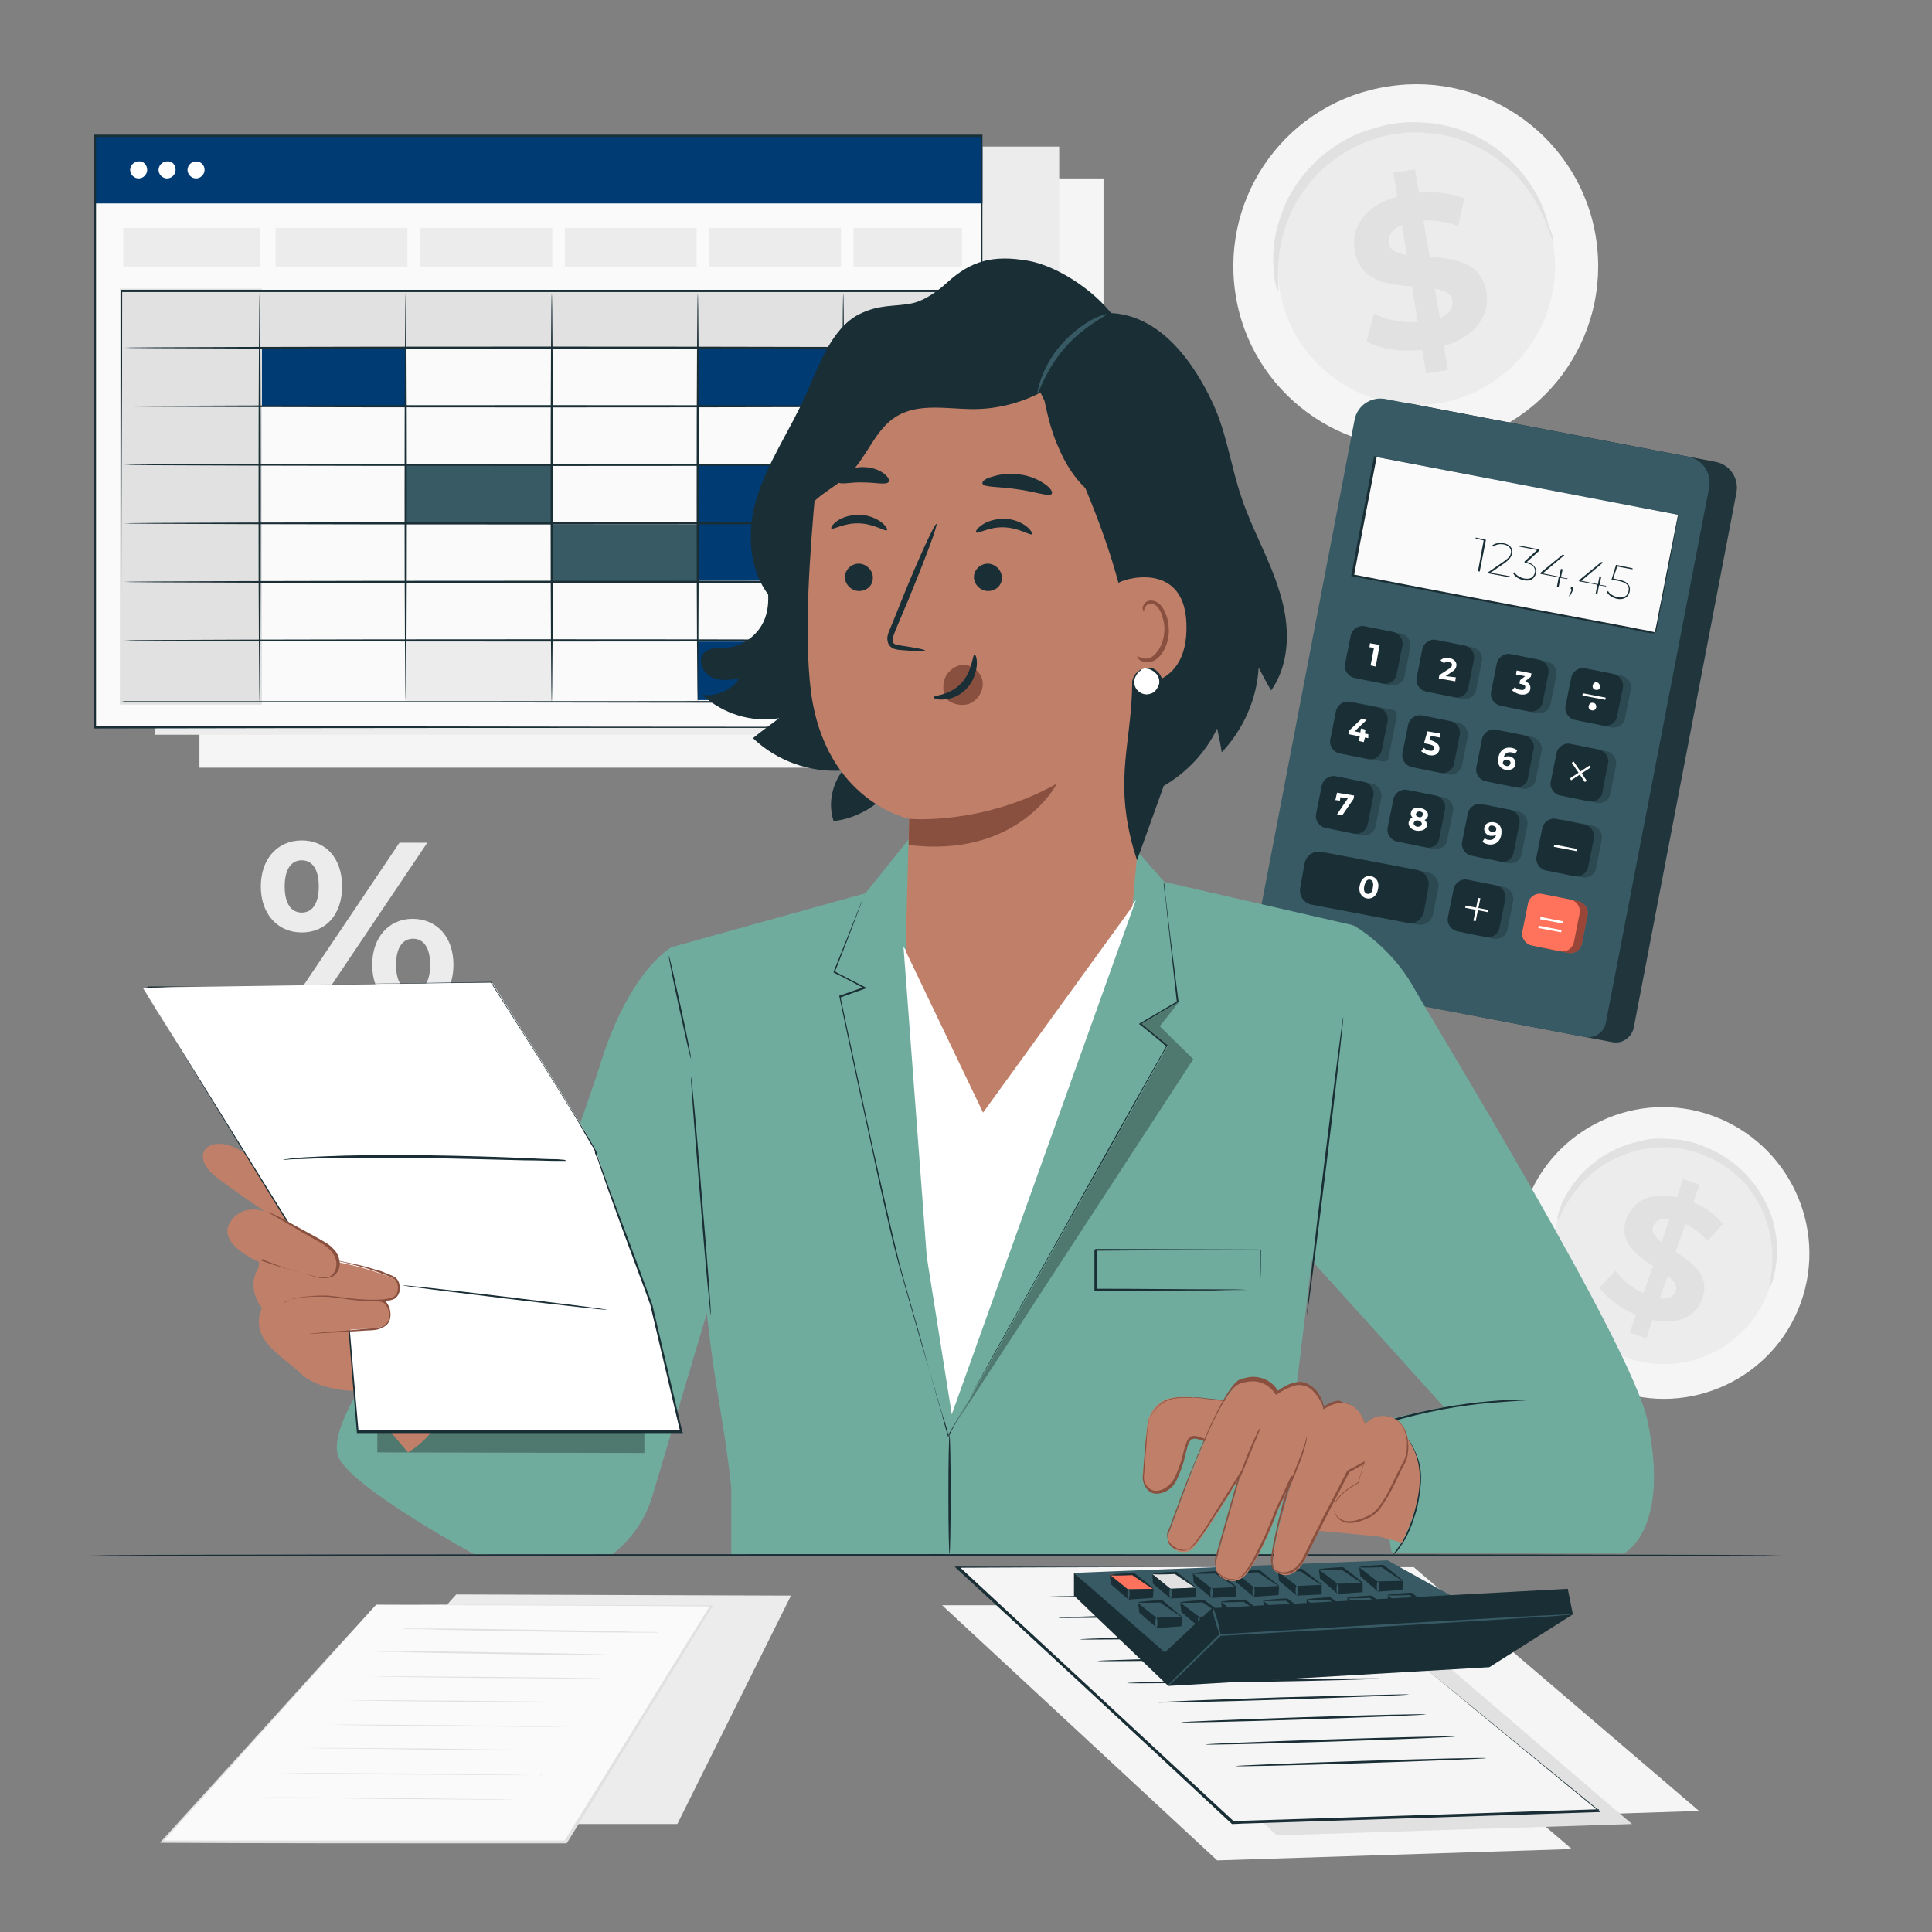 <svg xmlns="http://www.w3.org/2000/svg" xmlns:xlink="http://www.w3.org/1999/xlink" id="Calque_1" x="0px" y="0px" width="340px" height="340px" viewBox="0 0 340 340" style="enable-background:new 0 0 340 340;" xml:space="preserve">
<rect x="0" y="0" width="340" height="340" fill="#808080" stroke="none"/>
<style type="text/css">
	.st0{fill:#ECECEC;}
	.st1{fill:#FAFAFA;}
	.st2{fill:#E1E1E1;}
	.st3{fill:#F5F5F5;}
	.st4{fill:#1A2E35;}
	.st5{fill:#375A64;}
	.st6{fill:#FF735D;}
	.st7{opacity:0.4;}
	.st8{opacity:0.2;}
	.st9{fill:#FFFFFF;}
	.st10{fill:#003B74;}
	.st11{fill:none;stroke:#FFFFFF;stroke-miterlimit:10;}
	.st12{fill:#70AC9D;}
	.st13{opacity:0.3;}
	.st14{fill:#C07F68;}
	.st15{fill:#8A503F;}
</style>
<g id="Background">
</g>
<g>
	<g>
		<polygon class="st0" points="80.3,280.6 79.2,281.8 46.3,321 119.2,321 139.2,280.8   "></polygon>
	</g>
	<g>
		<g>
			<polygon class="st1" points="66.2,282.4 65.1,283.6 28.5,324.2 99.5,324.2 125.2,282.6    "></polygon>
		</g>
		<g>
			<g>
				<path class="st2" d="M66.2,282.4c0,0,0.1,0,0.3,0c0.2,0,0.5,0,0.8,0c0.7,0,1.8,0,3.1,0c2.8,0,6.8,0,12,0      c10.3,0,25.1,0.1,42.8,0.1l0.3,0l-0.1,0.2c-7.6,12.3-16.3,26.4-25.6,41.6l-0.1,0.1h-0.1c-3.1,0-6.4,0-9.7,0      c-22.5,0-43.6,0-61.3-0.1l-0.4,0l0.2-0.3c11.4-12.5,20.8-22.9,27.4-30.2c3.3-3.6,5.9-6.5,7.7-8.4c0.9-1,1.6-1.7,2-2.2      C66,282.7,66.2,282.4,66.2,282.4s-0.2,0.3-0.7,0.8c-0.5,0.5-1.1,1.3-2,2.2c-1.8,2-4.3,4.8-7.6,8.5c-6.6,7.3-16,17.8-27.3,30.3      l-0.1-0.3c17.7,0,38.7,0,61.3,0c3.3,0,6.6,0,9.7,0l-0.2,0.1c9.4-15.1,18.1-29.3,25.7-41.5l0.1,0.2c-17.7-0.1-32.4-0.2-42.7-0.2      c-5.2,0-9.2-0.1-12-0.1c-1.4,0-2.4,0-3.2,0c-0.4,0-0.6,0-0.8,0C66.3,282.4,66.2,282.4,66.2,282.4z"></path>
			</g>
		</g>
	</g>
	<g>
		<g>
			<path class="st2" d="M93.3,316.7c0,0-0.2,0-0.5,0c-0.4,0-0.8,0-1.4,0c-1.3,0-3.1,0-5.3,0c-4.5,0-10.6-0.1-17.4-0.1     c-6.8-0.1-12.9-0.2-17.4-0.2c-2.2,0-4-0.1-5.3-0.1c-0.6,0-1.1,0-1.4,0c-0.3,0-0.5,0-0.5,0s0.2,0,0.5,0c0.4,0,0.8,0,1.4,0     c1.3,0,3.1,0,5.3,0c4.5,0,10.6,0.1,17.4,0.1c6.8,0.1,12.9,0.2,17.4,0.2c2.2,0,4,0.1,5.3,0.1c0.6,0,1.1,0,1.4,0     C93.1,316.7,93.3,316.7,93.3,316.7z"></path>
		</g>
	</g>
	<g>
		<g>
			<path class="st2" d="M95.4,312.4c0,0-0.2,0-0.5,0c-0.4,0-0.8,0-1.4,0c-1.3,0-3,0-5.1,0c-4.4,0-10.4-0.1-17-0.1     c-6.6-0.1-12.6-0.2-17-0.2c-2.1,0-3.9-0.1-5.1-0.1c-0.6,0-1,0-1.4,0c-0.3,0-0.5,0-0.5,0c0,0,0.2,0,0.5,0c0.4,0,0.8,0,1.4,0     c1.3,0,3,0,5.1,0c4.4,0,10.4,0.1,17,0.1c6.6,0.1,12.6,0.2,17,0.2c2.1,0,3.9,0.1,5.1,0.1c0.6,0,1,0,1.4,0     C95.2,312.3,95.4,312.3,95.4,312.4z"></path>
		</g>
	</g>
	<g>
		<g>
			<path class="st2" d="M98.6,308c0,0-0.2,0-0.5,0c-0.4,0-0.8,0-1.4,0c-1.2,0-3,0-5.1,0c-4.3,0-10.2-0.1-16.7-0.1     c-6.5-0.1-12.4-0.2-16.7-0.2c-2.1,0-3.8-0.1-5.1-0.1c-0.6,0-1,0-1.4,0c-0.3,0-0.5,0-0.5,0s0.2,0,0.5,0c0.4,0,0.8,0,1.4,0     c1.2,0,3,0,5.1,0c4.3,0,10.2,0.1,16.7,0.1c6.5,0.1,12.4,0.2,16.7,0.2c2.1,0,3.8,0.1,5.1,0.1c0.6,0,1,0,1.4,0     C98.4,307.9,98.6,308,98.6,308z"></path>
		</g>
	</g>
	<g>
		<g>
			<path class="st2" d="M102.2,303.9c0,0-0.2,0-0.5,0c-0.3,0-0.8,0-1.3,0c-1.2,0-2.9,0-5,0c-4.2,0-10-0.1-16.3-0.1     c-6.4-0.1-12.1-0.1-16.3-0.2c-2.1,0-3.7-0.1-5-0.1c-0.6,0-1,0-1.3,0c-0.3,0-0.5,0-0.5,0c0,0,0.2,0,0.5,0c0.3,0,0.8,0,1.3,0     c1.2,0,2.9,0,5,0c4.2,0,10,0.1,16.3,0.1c6.4,0.1,12.1,0.1,16.3,0.2c2.1,0,3.7,0.1,5,0.1c0.6,0,1,0,1.3,0     C102.1,303.9,102.2,303.9,102.2,303.9z"></path>
		</g>
	</g>
	<g>
		<g>
			<path class="st2" d="M104.9,299.6c0,0-0.2,0-0.5,0c-0.3,0-0.8,0-1.3,0c-1.2,0-2.9,0-5,0c-4.2,0-10-0.1-16.3-0.1     c-6.4-0.1-12.1-0.1-16.3-0.2c-2.1,0-3.7-0.1-5-0.1c-0.6,0-1,0-1.3,0c-0.3,0-0.5,0-0.5,0s0.2,0,0.5,0c0.3,0,0.8,0,1.3,0     c1.2,0,2.9,0,5,0c4.2,0,10,0.1,16.3,0.1c6.4,0.1,12.1,0.1,16.3,0.2c2.1,0,3.7,0.1,5,0.1c0.6,0,1,0,1.3,0     C104.8,299.6,104.9,299.6,104.9,299.6z"></path>
		</g>
	</g>
	<g>
		<g>
			<path class="st2" d="M108.9,295.4c0,0-0.2,0-0.5,0c-0.3,0-0.8,0-1.3,0c-1.2,0-2.9,0-5,0c-4.2,0-10-0.1-16.3-0.1     c-6.4-0.1-12.1-0.1-16.3-0.2c-2.1,0-3.7-0.1-5-0.1c-0.6,0-1,0-1.3,0c-0.3,0-0.5,0-0.5,0c0,0,0.2,0,0.5,0c0.3,0,0.8,0,1.3,0     c1.2,0,2.9,0,5,0c4.2,0,10,0.1,16.3,0.1c6.4,0.1,12.1,0.1,16.3,0.2c2.1,0,3.7,0.1,5,0.1c0.6,0,1,0,1.3,0     C108.8,295.4,108.9,295.4,108.9,295.4z"></path>
		</g>
	</g>
	<g>
		<g>
			<path class="st2" d="M111.9,291.3c0,0-0.2,0-0.5,0c-0.3,0-0.8,0-1.3,0c-1.2,0-2.9,0-5,0c-4.2,0-10-0.1-16.3-0.2     c-6.4-0.1-12.1-0.2-16.3-0.3c-2.1-0.1-3.7-0.1-5-0.1c-0.6,0-1,0-1.3-0.1c-0.3,0-0.5,0-0.5,0c0,0,0.2,0,0.5,0c0.3,0,0.8,0,1.3,0     c1.2,0,2.9,0,5,0c4.2,0,10,0.1,16.3,0.2c6.4,0.1,12.1,0.2,16.3,0.3c2.1,0.1,3.7,0.1,5,0.1c0.6,0,1,0,1.3,0.1     C111.7,291.2,111.9,291.2,111.9,291.3z"></path>
		</g>
	</g>
	<g>
		<g>
			<path class="st2" d="M116.4,287.3c0,0-0.2,0-0.5,0c-0.3,0-0.8,0-1.3,0c-1.2,0-2.9,0-5,0c-4.2,0-10-0.1-16.3-0.2     c-6.4-0.1-12.1-0.2-16.3-0.3c-2.1-0.1-3.7-0.1-5-0.1c-0.6,0-1,0-1.3-0.1c-0.3,0-0.5,0-0.5,0c0,0,0.2,0,0.5,0c0.3,0,0.8,0,1.3,0     c1.2,0,2.9,0,5,0c4.2,0,10,0.1,16.3,0.2c6.4,0.1,12.1,0.2,16.3,0.3c2.1,0.1,3.7,0.1,5,0.1c0.6,0,1,0,1.3,0.1     C116.2,287.3,116.4,287.3,116.4,287.3z"></path>
		</g>
	</g>
</g>
<g>
	<g>
		<path class="st0" d="M45.9,156c0-4.9,3-8.1,7.2-8.1c4.2,0,7.1,3.1,7.1,8.1c0,5-2.9,8.1-7.1,8.1C48.9,164.1,45.9,160.9,45.9,156z     M56.1,156c0-3.1-1.2-4.6-3-4.6c-1.8,0-3,1.5-3,4.6c0,3.1,1.2,4.6,3,4.6C54.9,160.6,56.1,159.1,56.1,156z M70.3,148.3h4.9    l-19.7,29.3h-4.9L70.3,148.3z M65.5,169.8c0-4.9,3-8.1,7.1-8.1c4.2,0,7.2,3.1,7.2,8.1c0,4.9-3,8.1-7.2,8.1    C68.5,177.9,65.5,174.7,65.5,169.8z M75.7,169.8c0-3.1-1.2-4.6-3-4.6c-1.8,0-3,1.5-3,4.6c0,3.1,1.2,4.6,3,4.6    C74.5,174.4,75.7,172.9,75.7,169.8z"></path>
	</g>
</g>
<g>
	<g>
		<g>
			<g>
				<path class="st3" d="M280.9,42.1c2.6,17.5-9.4,33.8-27,36.4c-17.5,2.6-33.9-9.4-36.5-26.9c-2.6-17.5,9.4-33.8,27-36.4      C261.9,12.5,278.3,24.6,280.9,42.1z"></path>
			</g>
		</g>
		<g>
			<g>
				<path class="st0" d="M273.4,43.2c2,13.3-7.2,25.8-20.5,27.8c-13.4,2-25.8-7.2-27.8-20.5c-2-13.3,7.2-25.8,20.5-27.8      C258.9,20.7,271.4,29.9,273.4,43.2z"></path>
			</g>
		</g>
		<g>
			<g>
				<g>
					<path class="st2" d="M273.3,42.4c-0.1,0-0.4-1-1.1-2.8c-0.7-1.8-1.8-4.3-3.9-7c-1-1.3-2.3-2.7-3.9-3.9       c-1.5-1.2-3.3-2.4-5.4-3.3c-1-0.5-2.1-0.9-3.2-1.2c-1.1-0.3-2.3-0.6-3.5-0.7c-1.2-0.1-2.4-0.2-3.7-0.2c-1.2,0-2.5,0.2-3.8,0.4       c-1.3,0.2-2.5,0.6-3.6,1c-1.2,0.4-2.3,0.9-3.4,1.5c-1.1,0.6-2.1,1.2-3,1.9c-0.9,0.7-1.8,1.4-2.6,2.2c-1.6,1.6-2.8,3.3-3.9,5       c-1,1.7-1.7,3.4-2.2,5c-1,3.2-1.2,6-1.2,7.9c0,1.9,0.1,3,0,3c-0.1,0-0.5-1-0.7-3c-0.2-1.9-0.3-4.9,0.6-8.3       c0.5-1.7,1.1-3.6,2.1-5.4c1-1.8,2.3-3.7,4-5.4c0.8-0.9,1.7-1.7,2.7-2.4c1-0.8,2-1.5,3.2-2.1c1.1-0.6,2.3-1.2,3.6-1.6       c1.3-0.4,2.6-0.8,3.9-1.1c1.4-0.2,2.7-0.4,4.1-0.4c1.3,0,2.7,0.1,3.9,0.2c1.3,0.2,2.5,0.5,3.7,0.8c1.2,0.4,2.3,0.8,3.4,1.3       c2.2,1,4,2.3,5.6,3.7c1.6,1.4,2.9,2.9,3.9,4.3c2.1,2.9,3.1,5.7,3.5,7.6C273.3,41.3,273.4,42.4,273.3,42.4z"></path>
				</g>
			</g>
		</g>
	</g>
	<g>
		<g>
			<g>
				<g>
					<path class="st2" d="M254.1,60.9l0.7,4.2l-3.8,0.6l-0.7-4.1c-3.8,0.4-7.5-0.2-9.8-1.5l1.3-4.9c2.1,1.1,5,1.6,7.7,1.5l-1-6.3       c-4.3-0.3-9.2-0.9-10.1-6.3c-0.7-4,1.7-7.9,7.5-9.5l-0.7-4.2l3.8-0.6l0.7,4.1c2.9-0.2,5.7,0.1,8,1l-1.1,4.9       c-2.1-0.8-4.2-1.1-6.1-1l1.1,6.4c4.3,0.3,9.1,0.9,10,6.2C262.2,55.3,259.9,59.2,254.1,60.9z M247.6,44.9l-0.9-5.3       c-1.9,0.8-2.5,2-2.3,3.2C244.6,44.1,245.9,44.6,247.6,44.9z M255.6,52.9c-0.2-1.3-1.4-1.8-3.1-2.1l0.9,5.2       C255.1,55.2,255.8,54.1,255.6,52.9z"></path>
				</g>
			</g>
		</g>
	</g>
</g>
<g>
	<g>
		<g>
			<g>
				<path class="st3" d="M316.9,229.3c-4.8,13.3-19.6,20.2-32.9,15.3c-13.3-4.8-20.2-19.6-15.4-32.9c4.8-13.3,19.6-20.2,32.9-15.3      C314.8,201.3,321.7,216,316.9,229.3z"></path>
			</g>
		</g>
		<g>
			<g>
				<path class="st0" d="M311.2,227.2c-3.7,10.1-14.9,15.4-25.1,11.7c-10.2-3.7-15.4-14.9-11.7-25c3.7-10.1,14.9-15.4,25.1-11.7      C309.6,205.9,314.8,217.1,311.2,227.2z"></path>
			</g>
		</g>
		<g>
			<g>
				<g>
					<path class="st2" d="M311.4,226.7c-0.1,0,0.1-0.9,0.3-2.4c0.2-1.5,0.4-3.7-0.1-6.4c-0.2-1.3-0.6-2.8-1.2-4.2       c-0.6-1.5-1.4-2.9-2.5-4.4c-0.5-0.7-1.1-1.4-1.8-2c-0.7-0.6-1.4-1.3-2.2-1.8c-0.8-0.6-1.6-1.1-2.5-1.5       c-0.9-0.4-1.8-0.8-2.8-1.2c-1-0.3-2-0.5-2.9-0.7c-1-0.2-2-0.2-2.9-0.2c-1,0-1.9,0.1-2.8,0.2c-0.9,0.1-1.8,0.3-2.7,0.6       c-1.7,0.5-3.2,1.2-4.6,2c-1.4,0.8-2.5,1.7-3.5,2.7c-2,1.9-3.1,3.8-3.9,5.1c-0.7,1.3-1,2.2-1.2,2.1c-0.1,0,0-0.9,0.6-2.4       c0.6-1.5,1.7-3.5,3.6-5.6c1-1,2.2-2.1,3.6-3c1.4-0.9,3-1.7,4.9-2.3c0.9-0.3,1.9-0.5,2.8-0.7c1-0.2,2-0.3,3-0.2       c1,0,2.1,0.1,3.2,0.2c1.1,0.2,2.1,0.4,3.2,0.8c1,0.4,2,0.8,3,1.3c1,0.5,1.8,1.1,2.7,1.7c0.8,0.6,1.6,1.3,2.3,2       c0.7,0.7,1.3,1.5,1.9,2.2c1.1,1.5,2,3.2,2.6,4.7c0.6,1.6,0.9,3.1,1.1,4.5c0.3,2.8,0,5.2-0.4,6.7       C311.9,225.9,311.4,226.7,311.4,226.7z"></path>
				</g>
			</g>
		</g>
	</g>
	<g>
		<g>
			<g>
				<g>
					<path class="st2" d="M290.8,232.3l-1.1,3.2l-2.9-1l1.1-3.1c-2.8-1.2-5.2-3-6.4-4.8l2.8-3c1.1,1.6,2.9,3.1,4.9,4l1.7-4.8       c-2.9-1.9-6.1-4.2-4.7-8.3c1.1-3,4.2-4.9,8.9-3.8l1.1-3.2l2.9,1l-1.1,3.1c2.1,0.9,4,2.2,5.2,3.8l-2.7,3c-1.2-1.3-2.5-2.4-3.9-3       l-1.7,4.9c2.9,1.9,6.1,4.1,4.7,8.2C298.6,231.5,295.6,233.3,290.8,232.3z M292.4,218.6l1.4-4.1c-1.6-0.2-2.5,0.4-2.9,1.4       C290.6,216.9,291.3,217.7,292.4,218.6z M294.9,227.2c0.3-1-0.3-1.8-1.4-2.7l-1.4,4C293.7,228.7,294.6,228.1,294.9,227.2z"></path>
				</g>
			</g>
		</g>
	</g>
</g>
<g>
	<rect x="35.1" y="31.4" class="st3" width="159.1" height="103.7"></rect>
</g>
<g>
	<rect x="27.3" y="25.8" class="st0" width="159.1" height="103.5"></rect>
</g>
<g>
	<g>
		<path class="st4" d="M313.7,273.7c0,0.1-66.7,0.2-148.9,0.2c-82.3,0-148.9-0.1-148.9-0.2c0-0.1,66.7-0.2,148.9-0.2    C247,273.5,313.7,273.6,313.7,273.7z"></path>
	</g>
</g>
<g>
	<g>
		<polygon class="st3" points="299,318.7 236.6,320.7 188.1,275.8 248.8,275.8   "></polygon>
	</g>
	<g>
		<polygon class="st3" points="276.6,325.4 214.2,327.4 165.8,282.5 226.5,282.5   "></polygon>
	</g>
	<g>
		<polygon class="st2" points="287.2,321 224.7,323 176.3,278 237,278   "></polygon>
	</g>
	<g>
		<g>
			<polygon class="st3" points="229.2,275.8 168.6,275.8 217,320.7 281.4,318.6    "></polygon>
		</g>
		<g>
			<g>
				<path class="st4" d="M229.2,275.8c0,0,0.1,0.1,0.2,0.2c0.2,0.1,0.4,0.3,0.7,0.6c0.6,0.5,1.6,1.3,2.8,2.3c2.5,2,6.1,5,10.6,8.7      c9.2,7.5,22.2,18.2,37.9,31l0.3,0.3l-0.4,0c-18.1,0.6-39.3,1.3-61.8,2c-0.9,0-1.8,0.1-2.6,0.1l-0.1,0l-0.1-0.1      c-17.8-16.6-34.4-32-48.4-44.9l-0.3-0.3l0.4,0c18.3,0,33.4,0.1,44.1,0.1c5.3,0,9.4,0,12.3,0c1.4,0,2.5,0,3.2,0      C228.9,275.8,229.2,275.8,229.2,275.8s-0.4,0-1.1,0c-0.7,0-1.8,0-3.2,0c-2.8,0-7,0-12.3,0c-10.6,0-25.8,0-44,0.1l0.1-0.3      c14,13,30.6,28.4,48.4,44.9l-0.1,0c0.9,0,1.8-0.1,2.6-0.1c22.5-0.7,43.7-1.4,61.8-2l-0.1,0.3c-15.6-12.8-28.6-23.5-37.7-31.1      c-4.6-3.8-8.1-6.7-10.6-8.8c-1.2-1-2.2-1.8-2.8-2.3c-0.3-0.3-0.5-0.5-0.7-0.6C229.3,275.9,229.2,275.8,229.2,275.8z"></path>
			</g>
		</g>
	</g>
	<g>
		<g>
			<g>
				<path class="st4" d="M251,301.7c0,0.1-9.7,0.5-21.6,0.9c-11.9,0.4-21.6,0.6-21.6,0.5c0-0.1,9.7-0.5,21.6-0.9      C241.3,301.8,251,301.6,251,301.7z"></path>
			</g>
		</g>
		<g>
			<g>
				<path class="st4" d="M256.1,305.6c0,0.1-9.8,0.5-22,0.9c-12.1,0.4-22,0.6-22,0.5c0-0.1,9.8-0.5,22-0.9      C246.3,305.7,256.1,305.5,256.1,305.6z"></path>
			</g>
		</g>
		<g>
			<g>
				<path class="st4" d="M261.6,309.4c0,0.1-9.9,0.5-22.1,0.9c-12.2,0.4-22.1,0.6-22.1,0.5c0-0.1,9.9-0.5,22.1-0.9      C251.7,309.5,261.6,309.3,261.6,309.4z"></path>
			</g>
		</g>
		<g>
			<g>
				<path class="st4" d="M248,298.2c0,0.1-10,0.5-22.2,0.9c-12.3,0.4-22.3,0.6-22.3,0.5c0-0.1,10-0.5,22.2-0.9      C238,298.4,248,298.1,248,298.2z"></path>
			</g>
		</g>
	</g>
	<g>
		<g>
			<g>
				<path class="st4" d="M227.4,283.9c0,0.1-9.2,0.4-20.6,0.6c-11.4,0.2-20.6,0.3-20.6,0.2c0-0.1,9.2-0.4,20.6-0.6      C218.2,283.9,227.4,283.8,227.4,283.9z"></path>
			</g>
		</g>
		<g>
			<g>
				<path class="st4" d="M232.6,287.7c0,0.1-9.5,0.4-21.3,0.6c-11.8,0.2-21.3,0.3-21.3,0.2c0-0.1,9.5-0.4,21.3-0.6      C223.1,287.7,232.6,287.6,232.6,287.7z"></path>
			</g>
		</g>
		<g>
			<g>
				<path class="st4" d="M237.7,291.5c0,0.1-10,0.4-22.3,0.6c-12.3,0.2-22.3,0.3-22.3,0.2c0-0.1,10-0.4,22.3-0.6      C227.7,291.6,237.7,291.4,237.7,291.5z"></path>
			</g>
		</g>
		<g>
			<g>
				<path class="st4" d="M242.9,295.4c0,0.1-10,0.4-22.3,0.6c-12.3,0.2-22.3,0.3-22.3,0.2c0-0.1,10-0.4,22.3-0.6      C232.9,295.4,242.9,295.3,242.9,295.4z"></path>
			</g>
		</g>
		<g>
			<g>
				<path class="st4" d="M224.4,280.4c0,0-0.1,0-0.4,0c-0.3,0-0.7,0-1.2,0.1c-1.1,0-2.7,0.1-4.6,0.1c-3.9,0.1-9.2,0.2-15.1,0.3      c-5.9,0.1-11.2,0.1-15.1,0.2c-1.9,0-3.4,0-4.6,0c-0.5,0-0.9,0-1.2,0c-0.3,0-0.4,0-0.4,0c0,0,0.1,0,0.4,0c0.3,0,0.7,0,1.2-0.1      c1.1,0,2.7-0.1,4.6-0.1c3.9-0.1,9.2-0.2,15.1-0.3c5.9-0.1,11.2-0.1,15.1-0.2c1.9,0,3.4,0,4.6,0c0.5,0,0.9,0,1.2,0      C224.3,280.4,224.4,280.4,224.4,280.4z"></path>
			</g>
		</g>
	</g>
</g>
<g>
	<g>
		<polygon class="st5" points="205,291.4 189,276.8 244.2,274.6 260.4,283.6   "></polygon>
	</g>
	<g>
		<g>
			<g>
				<polygon class="st4" points="195.5,278.8 198.6,281.5 198.6,279.6 195.3,277.1     "></polygon>
			</g>
			<g>
				<polygon class="st6" points="198.5,279.7 203,279.6 199.4,276.9 195.3,277.1     "></polygon>
			</g>
			<g>
				<polygon class="st4" points="198.5,279.7 198.6,281.5 202.9,281.2 203,279.6     "></polygon>
			</g>
			<g>
				<g>
					<path class="st4" d="M203,279.6c-0.1,0.1-1.7-1-3.6-2.3c-0.1-0.1-0.1-0.1-0.2-0.1l0.1,0c-2.2,0.1-4,0.1-4,0s1.8-0.3,4-0.4       l0.1,0l0.1,0c0.1,0,0.1,0.1,0.2,0.1C201.5,278.3,203.1,279.5,203,279.6z"></path>
				</g>
			</g>
			<g>
				<g>
					<path class="st5" d="M198.6,281.5c-0.1,0-0.2-0.4-0.2-0.9c0-0.5,0.1-0.9,0.2-0.9c0.1,0,0.2,0.4,0.2,0.9       C198.7,281.1,198.7,281.5,198.6,281.5z"></path>
				</g>
			</g>
		</g>
		<g>
			<g>
				<polygon class="st4" points="202.9,278.7 206,281.3 206,279.4 202.8,277     "></polygon>
			</g>
			<g>
				<polygon class="st2" points="206,279.6 210.5,279.4 206.9,276.8 202.8,277     "></polygon>
			</g>
			<g>
				<polygon class="st4" points="206,279.6 206,281.3 210.4,281.1 210.5,279.4     "></polygon>
			</g>
			<g>
				<g>
					<path class="st4" d="M210.5,279.4c-0.1,0.1-1.7-1-3.6-2.3c-0.1-0.1-0.1-0.1-0.2-0.1l0.1,0c-2.2,0.1-4,0.1-4,0       c0-0.1,1.8-0.3,4-0.4l0.1,0l0.1,0c0.1,0,0.1,0.1,0.2,0.1C209,278.2,210.5,279.3,210.5,279.4z"></path>
				</g>
			</g>
			<g>
				<g>
					<path class="st5" d="M206,281.3c-0.1,0-0.2-0.4-0.2-0.9c0-0.5,0.1-0.9,0.2-0.9c0.1,0,0.2,0.4,0.2,0.9       C206.2,280.9,206.1,281.3,206,281.3z"></path>
				</g>
			</g>
		</g>
		<g>
			<g>
				<polygon class="st4" points="210.1,278.6 213.2,281.2 213.2,279.3 209.9,276.9     "></polygon>
			</g>
			<g>
				<polygon class="st5" points="213.2,279.5 217.6,279.3 214,276.7 209.9,276.9     "></polygon>
			</g>
			<g>
				<polygon class="st4" points="213.2,279.5 213.2,281.2 217.6,281 217.6,279.3     "></polygon>
			</g>
			<g>
				<g>
					<path class="st4" d="M217.6,279.3c-0.1,0.1-1.7-1-3.6-2.3c-0.1-0.1-0.1-0.1-0.2-0.1l0.1,0c-2.2,0.1-4,0.1-4,0       c0-0.1,1.8-0.3,4-0.4l0.1,0l0.1,0c0.1,0,0.1,0.1,0.2,0.1C216.2,278.1,217.7,279.2,217.6,279.3z"></path>
				</g>
			</g>
			<g>
				<g>
					<path class="st5" d="M213.2,281.2c-0.1,0-0.2-0.4-0.2-0.9c0-0.5,0.1-0.9,0.2-0.9c0.1,0,0.2,0.4,0.2,0.9       C213.4,280.8,213.3,281.2,213.2,281.2z"></path>
				</g>
			</g>
		</g>
		<g>
			<g>
				<polygon class="st4" points="217.5,278.4 220.6,281 220.6,279.1 217.4,276.7     "></polygon>
			</g>
			<g>
				<polygon class="st5" points="220.6,279.3 225.1,279.1 221.5,276.5 217.4,276.7     "></polygon>
			</g>
			<g>
				<polygon class="st4" points="220.6,279.3 220.6,281 225,280.7 225.1,279.1     "></polygon>
			</g>
			<g>
				<g>
					<path class="st4" d="M225.1,279.1c-0.1,0.1-1.7-1-3.6-2.3c-0.1-0.1-0.1-0.1-0.2-0.1l0.1,0c-2.2,0.1-4,0.1-4,0       c0-0.1,1.8-0.3,4-0.4l0.1,0l0.1,0c0.1,0,0.1,0.1,0.2,0.1C223.6,277.9,225.1,279,225.1,279.1z"></path>
				</g>
			</g>
			<g>
				<g>
					<path class="st5" d="M220.6,281c-0.1,0-0.2-0.4-0.2-0.9c0-0.5,0.1-0.9,0.2-0.9c0.1,0,0.2,0.4,0.2,0.9       C220.8,280.6,220.7,281,220.6,281z"></path>
				</g>
			</g>
		</g>
		<g>
			<g>
				<polygon class="st4" points="225.1,278.2 228.2,280.8 228.2,278.9 224.9,276.5     "></polygon>
			</g>
			<g>
				<polygon class="st5" points="228.2,279.1 232.6,278.9 229,276.3 224.9,276.5     "></polygon>
			</g>
			<g>
				<polygon class="st4" points="228.2,279.1 228.2,280.8 232.6,280.6 232.6,278.9     "></polygon>
			</g>
			<g>
				<g>
					<path class="st4" d="M232.6,278.9c-0.1,0.1-1.7-1-3.6-2.3c-0.1-0.1-0.1-0.1-0.2-0.1l0.1,0c-2.2,0.1-4,0.1-4,0       c0-0.1,1.8-0.3,4-0.4l0.1,0l0.1,0c0.1,0,0.1,0.1,0.2,0.1C231.2,277.7,232.7,278.8,232.6,278.9z"></path>
				</g>
			</g>
			<g>
				<g>
					<path class="st5" d="M228.2,280.8c-0.1,0-0.2-0.4-0.2-0.9c0-0.5,0.1-0.9,0.2-0.9c0.1,0,0.2,0.4,0.2,0.9       C228.4,280.4,228.3,280.8,228.2,280.8z"></path>
				</g>
			</g>
		</g>
		<g>
			<g>
				<polygon class="st4" points="232.3,277.8 235.4,280.5 235.4,278.6 232.1,276.2     "></polygon>
			</g>
			<g>
				<polygon class="st5" points="235.4,278.7 239.8,278.6 236.2,276 232.1,276.2     "></polygon>
			</g>
			<g>
				<polygon class="st4" points="235.4,278.7 235.4,280.5 239.8,280.2 239.8,278.6     "></polygon>
			</g>
			<g>
				<g>
					<path class="st4" d="M239.8,278.6c-0.1,0.1-1.7-1-3.6-2.3c-0.1-0.1-0.1-0.1-0.2-0.1l0.1,0c-2.2,0.1-4,0.1-4,0       c0-0.1,1.8-0.3,4-0.4l0.1,0l0.1,0c0.1,0,0.1,0.1,0.2,0.1C238.4,277.3,239.9,278.5,239.8,278.6z"></path>
				</g>
			</g>
			<g>
				<g>
					<path class="st5" d="M235.4,280.5c-0.1,0-0.2-0.4-0.2-0.9c0-0.5,0.1-0.9,0.2-0.9c0.1,0,0.2,0.4,0.2,0.9       C235.6,280.1,235.5,280.5,235.4,280.5z"></path>
				</g>
			</g>
		</g>
		<g>
			<g>
				<polygon class="st4" points="239.4,277.4 242.5,280.1 242.5,278.2 239.2,275.8     "></polygon>
			</g>
			<g>
				<polygon class="st5" points="242.4,278.3 246.9,278.2 243.3,275.6 239.2,275.8     "></polygon>
			</g>
			<g>
				<polygon class="st4" points="242.4,278.3 242.5,280.1 246.8,279.8 246.9,278.2     "></polygon>
			</g>
			<g>
				<g>
					<path class="st4" d="M246.9,278.2c-0.1,0.1-1.7-1-3.6-2.3c-0.1-0.1-0.1-0.1-0.2-0.1l0.1,0c-2.2,0.1-4,0.1-4,0       c0-0.1,1.8-0.3,4-0.4l0.1,0l0.1,0c0.1,0,0.1,0.1,0.2,0.1C245.4,276.9,246.9,278.1,246.9,278.2z"></path>
				</g>
			</g>
			<g>
				<g>
					<path class="st5" d="M242.5,280.1c-0.1,0-0.2-0.4-0.2-0.9c0-0.5,0.1-0.9,0.2-0.9c0.1,0,0.2,0.4,0.2,0.9       C242.6,279.7,242.6,280.1,242.5,280.1z"></path>
				</g>
			</g>
		</g>
	</g>
	<g>
		<g>
			<g>
				<polygon class="st4" points="200.5,283.8 203.6,286.5 203.5,284.6 200.3,282.1     "></polygon>
			</g>
			<g>
				<polygon class="st5" points="203.5,284.7 208,284.5 204.4,281.9 200.3,282.1     "></polygon>
			</g>
			<g>
				<polygon class="st4" points="203.5,284.7 203.6,286.5 207.9,286.2 208,284.5     "></polygon>
			</g>
			<g>
				<g>
					<path class="st4" d="M208,284.5c-0.1,0.1-1.7-1-3.6-2.3c-0.1-0.1-0.1-0.1-0.2-0.2l0.1,0c-2.2,0.1-4,0.1-4,0       c0-0.1,1.8-0.3,4-0.4l0.1,0l0.1,0c0.1,0,0.1,0.1,0.2,0.1C206.5,283.3,208,284.5,208,284.5z"></path>
				</g>
			</g>
			<g>
				<g>
					<path class="st5" d="M203.5,286.5c-0.1,0-0.2-0.4-0.2-0.9c0-0.5,0.1-0.9,0.2-0.9c0.1,0,0.2,0.4,0.2,0.9       C203.7,286.1,203.6,286.5,203.5,286.5z"></path>
				</g>
			</g>
		</g>
		<g>
			<g>
				<polygon class="st4" points="207.9,283.7 211,286.3 211,284.4 207.7,282     "></polygon>
			</g>
			<g>
				<polygon class="st5" points="211,284.5 215.4,284.4 211.9,281.8 207.7,282     "></polygon>
			</g>
			<g>
				<polygon class="st4" points="211,284.5 211,286.3 215.4,286 215.4,284.4     "></polygon>
			</g>
			<g>
				<g>
					<path class="st4" d="M215.4,284.4c-0.1,0.1-1.7-1-3.6-2.3c-0.1-0.1-0.1-0.1-0.2-0.1l0.1,0c-2.2,0.1-4,0.1-4,0       c0-0.1,1.8-0.3,4-0.4l0.1,0l0.1,0c0.1,0,0.1,0.1,0.2,0.1C214,283.1,215.5,284.3,215.4,284.4z"></path>
				</g>
			</g>
			<g>
				<g>
					<path class="st5" d="M211,286.3c-0.1,0-0.2-0.4-0.2-0.9c0-0.5,0.1-0.9,0.2-0.9c0.1,0,0.2,0.4,0.2,0.9       C211.2,285.9,211.1,286.3,211,286.3z"></path>
				</g>
			</g>
		</g>
		<g>
			<g>
				<polygon class="st4" points="215.1,283.6 218.2,286.2 218.2,284.3 214.9,281.9     "></polygon>
			</g>
			<g>
				<polygon class="st5" points="218.1,284.5 222.6,284.3 219,281.7 214.9,281.9     "></polygon>
			</g>
			<g>
				<polygon class="st4" points="218.1,284.5 218.2,286.2 222.5,285.9 222.6,284.3     "></polygon>
			</g>
			<g>
				<g>
					<path class="st4" d="M222.6,284.3c-0.1,0.1-1.7-1-3.6-2.3c-0.1-0.1-0.1-0.1-0.2-0.1l0.1,0c-2.2,0.1-4,0.1-4,0       c0-0.1,1.8-0.3,4-0.4l0.1,0l0.1,0c0.1,0,0.1,0.1,0.2,0.1C221.1,283,222.7,284.2,222.6,284.3z"></path>
				</g>
			</g>
			<g>
				<g>
					<path class="st5" d="M218.2,286.2c-0.1,0-0.2-0.4-0.2-0.9c0-0.5,0.1-0.9,0.2-0.9c0.1,0,0.2,0.4,0.2,0.9       C218.3,285.8,218.3,286.2,218.2,286.2z"></path>
				</g>
			</g>
		</g>
		<g>
			<g>
				<polygon class="st4" points="222.5,283.4 225.6,286 225.6,284.1 222.3,281.7     "></polygon>
			</g>
			<g>
				<polygon class="st5" points="225.6,284.2 230,284.1 226.5,281.5 222.3,281.7     "></polygon>
			</g>
			<g>
				<polygon class="st4" points="225.6,284.2 225.6,286 230,285.7 230,284.1     "></polygon>
			</g>
			<g>
				<g>
					<path class="st4" d="M230,284.1c-0.1,0.1-1.7-1-3.6-2.3c-0.1-0.1-0.1-0.1-0.2-0.1l0.1,0c-2.2,0.1-4,0.1-4,0       c0-0.1,1.8-0.3,4-0.4l0.1,0l0.1,0c0.1,0,0.1,0.1,0.2,0.1C228.6,282.8,230.1,284,230,284.1z"></path>
				</g>
			</g>
			<g>
				<g>
					<path class="st5" d="M225.6,286c-0.1,0-0.2-0.4-0.2-0.9c0-0.5,0.1-0.9,0.2-0.9c0.1,0,0.2,0.4,0.2,0.9       C225.8,285.6,225.7,286,225.6,286z"></path>
				</g>
			</g>
		</g>
		<g>
			<g>
				<polygon class="st4" points="230.1,283.2 233.2,285.8 233.2,283.9 229.9,281.5     "></polygon>
			</g>
			<g>
				<polygon class="st5" points="233.1,284.1 237.6,283.9 234,281.3 229.9,281.5     "></polygon>
			</g>
			<g>
				<polygon class="st4" points="233.1,284.1 233.2,285.8 237.5,285.5 237.6,283.9     "></polygon>
			</g>
			<g>
				<g>
					<path class="st4" d="M237.6,283.9c-0.1,0.1-1.7-1-3.6-2.3c-0.1-0.1-0.1-0.1-0.2-0.1l0.1,0c-2.2,0.1-4,0.1-4,0       c0-0.1,1.8-0.3,4-0.4l0.1,0l0.1,0c0.1,0,0.1,0.1,0.2,0.1C236.1,282.6,237.7,283.8,237.6,283.9z"></path>
				</g>
			</g>
			<g>
				<g>
					<path class="st5" d="M233.2,285.8c-0.1,0-0.2-0.4-0.2-0.9c0-0.5,0.1-0.9,0.2-0.9c0.1,0,0.2,0.4,0.2,0.9       C233.3,285.4,233.3,285.8,233.2,285.8z"></path>
				</g>
			</g>
		</g>
		<g>
			<g>
				<polygon class="st4" points="237.3,282.8 240.4,285.5 240.4,283.6 237.1,281.1     "></polygon>
			</g>
			<g>
				<polygon class="st5" points="240.4,283.7 244.8,283.6 241.2,281 237.1,281.1     "></polygon>
			</g>
			<g>
				<polygon class="st4" points="240.4,283.7 240.4,285.5 244.8,285.2 244.8,283.6     "></polygon>
			</g>
			<g>
				<g>
					<path class="st4" d="M244.8,283.6c-0.1,0.1-1.7-1-3.6-2.3c-0.1-0.1-0.1-0.1-0.2-0.1l0.1,0c-2.2,0.1-4,0.1-4,0s1.8-0.3,4-0.4       l0.1,0l0.1,0c0.1,0,0.1,0.1,0.2,0.1C243.4,282.3,244.9,283.5,244.8,283.6z"></path>
				</g>
			</g>
			<g>
				<g>
					<path class="st5" d="M240.4,285.5c-0.1,0-0.2-0.4-0.2-0.9c0-0.5,0.1-0.9,0.2-0.9c0.1,0,0.2,0.4,0.2,0.9       C240.6,285.1,240.5,285.5,240.4,285.5z"></path>
				</g>
			</g>
		</g>
		<g>
			<g>
				<polygon class="st4" points="244.4,282.4 247.4,285.1 247.4,283.2 244.2,280.7     "></polygon>
			</g>
			<g>
				<polygon class="st5" points="247.4,283.3 251.9,283.2 248.3,280.5 244.2,280.7     "></polygon>
			</g>
			<g>
				<polygon class="st4" points="247.4,283.3 247.4,285.1 251.8,284.8 251.9,283.2     "></polygon>
			</g>
			<g>
				<g>
					<path class="st4" d="M251.9,283.2c-0.1,0.1-1.7-1-3.6-2.3c-0.1-0.1-0.1-0.1-0.2-0.2l0.1,0c-2.2,0.1-4,0.1-4,0       c0-0.1,1.8-0.3,4-0.4l0.1,0l0.1,0c0.1,0,0.1,0.1,0.2,0.1C250.4,281.9,251.9,283.1,251.9,283.2z"></path>
				</g>
			</g>
			<g>
				<g>
					<path class="st5" d="M247.4,285.1c-0.1,0-0.2-0.4-0.2-0.9c0-0.5,0.1-0.9,0.2-0.9c0.1,0,0.2,0.4,0.2,0.9       C247.6,284.7,247.5,285.1,247.4,285.1z"></path>
				</g>
			</g>
		</g>
	</g>
	<g>
		<g>
			<polygon class="st4" points="275.9,279.6 213.3,283 205,290.8 189,276.8 189,280.8 205.6,296.7 214.8,287.8 276.8,284.1    "></polygon>
		</g>
		<g>
			<polygon class="st4" points="205.6,296.7 262.1,293.4 276.8,284.1 213.3,286.6    "></polygon>
		</g>
		<g>
			<g>
				<path class="st5" d="M276.8,284.1c0,0-0.1,0-0.2,0c-0.1,0-0.3,0-0.6,0.1c-0.5,0-1.3,0.1-2.2,0.2c-1.9,0.1-4.6,0.3-8,0.5      c-6.8,0.4-16.1,1-26.4,1.6c-9.5,0.5-18.1,1-24.7,1.4l0.1,0c-2.8,2.7-5.1,4.9-6.7,6.5c-0.8,0.7-1.4,1.3-1.8,1.7      c-0.2,0.2-0.4,0.3-0.5,0.4c-0.1,0.1-0.2,0.1-0.2,0.1c0,0,0-0.1,0.1-0.2c0.1-0.1,0.3-0.3,0.5-0.5c0.4-0.4,1-1,1.8-1.8      c1.6-1.6,3.9-3.8,6.6-6.5l0,0l0.1,0c6.5-0.4,15.2-0.9,24.7-1.5c10.3-0.6,19.6-1.1,26.4-1.5c3.4-0.2,6.1-0.3,8-0.4      c0.9,0,1.7-0.1,2.2-0.1c0.2,0,0.4,0,0.6,0C276.8,284.1,276.8,284.1,276.8,284.1z"></path>
			</g>
		</g>
		<g>
			<g>
				<path class="st5" d="M214.8,287.8c-0.1,0-0.5-1-0.9-2.4c-0.4-1.3-0.6-2.5-0.5-2.5c0.1,0,0.5,1,0.9,2.4      C214.6,286.7,214.9,287.8,214.8,287.8z"></path>
			</g>
		</g>
	</g>
</g>
<g>
	<g>
		<path class="st5" d="M283.8,183.4l-56.1-10.7c-1.7-0.3-2.8-2-2.5-3.7l18.1-94.3c0.5-2.4,2.8-4,5.3-3.6L302,81.3    c2.4,0.5,4,2.8,3.6,5.3l-18.1,94.3C287.1,182.6,285.5,183.8,283.8,183.4z"></path>
	</g>
	<g class="st7">
		<path d="M283.7,183.4l-56.1-10.7c-1.7-0.3-2.8-2-2.5-3.7l18.1-94.3c0.5-2.4,2.8-4,5.3-3.6l53.5,10.2c2.4,0.5,4,2.8,3.6,5.3    l-18.1,94.3C287.1,182.6,285.4,183.7,283.7,183.4z"></path>
	</g>
	<g>
		<g>
			<g>
				<path class="st5" d="M278.9,182.5l-56.1-10.7c-1.7-0.3-2.8-2-2.5-3.7l18.1-94.3c0.5-2.4,2.8-4,5.3-3.6l53.5,10.2      c2.4,0.5,4,2.8,3.6,5.3L282.6,180C282.3,181.7,280.6,182.8,278.9,182.5z"></path>
			</g>
		</g>
		<g>
			<g>
				<path class="st5" d="M249.4,162.7l-16.3-3.1c-1.3-0.3-2.2-1.5-1.9-2.8l0.9-4.5c0.3-1.3,1.5-2.2,2.8-1.9l16.3,3.1      c1.3,0.3,2.2,1.5,1.9,2.8l-0.9,4.5C252,162.1,250.8,163,249.4,162.7z"></path>
			</g>
		</g>
		<g class="st8">
			<g>
				<path d="M249.4,162.7l-16.3-3.1c-1.3-0.3-2.2-1.5-1.9-2.8l0.9-4.5c0.3-1.3,1.5-2.2,2.8-1.9l16.3,3.1c1.3,0.3,2.2,1.5,1.9,2.8      l-0.9,4.5C252,162.1,250.8,163,249.4,162.7z"></path>
			</g>
		</g>
		<g>
			<g>
				<g>
					
						<rect x="256.1" y="68.8" transform="matrix(0.188 -0.982 0.982 0.188 122.396 339.872)" class="st1" width="21.3" height="54.2"></rect>
				</g>
			</g>
			<g>
				<g>
					<g>
						<path class="st4" d="M291.4,111.5c0,0,0-0.1,0.1-0.4c0-0.2,0.1-0.6,0.2-1.1c0.2-1,0.4-2.4,0.8-4.2c0.7-3.6,1.7-8.8,2.9-15.3        l0.1,0.1c-13.4-2.6-32.3-6.2-53.3-10.2l0,0l0.1-0.1c-1.4,7.3-2.8,14.4-4,20.9l-0.1-0.1c15.4,3,28.7,5.5,38.2,7.3        c4.7,0.9,8.5,1.6,11.1,2.1c1.3,0.3,2.3,0.4,3,0.6c0.3,0.1,0.6,0.1,0.8,0.2C291.3,111.4,291.4,111.5,291.4,111.5s-0.1,0-0.3,0        c-0.2,0-0.4-0.1-0.8-0.1c-0.7-0.1-1.7-0.3-3-0.6c-2.6-0.5-6.3-1.2-11.1-2.1c-9.5-1.8-22.8-4.3-38.3-7.3l-0.1,0l0-0.1        c1.2-6.5,2.6-13.6,4-20.9l0-0.1l0.1,0l0,0c20.9,4,39.9,7.7,53.3,10.2l0.1,0l0,0.1c-1.3,6.5-2.3,11.7-3,15.3        c-0.4,1.8-0.6,3.2-0.8,4.1c-0.1,0.5-0.2,0.8-0.2,1.1C291.4,111.3,291.4,111.5,291.4,111.5z"></path>
					</g>
				</g>
			</g>
		</g>
		<g>
			<g>
				<g>
					<path class="st5" d="M244.8,120.6l-5-1c-1.1-0.2-1.9-1.3-1.7-2.4l1-5c0.2-1.1,1.3-1.9,2.4-1.7l5,1c1.1,0.2,1.9,1.3,1.7,2.4       l-1,5C247,120,245.9,120.8,244.8,120.6z"></path>
				</g>
			</g>
			<g class="st8">
				<g>
					<path d="M244.8,120.6l-5-1c-1.1-0.2-1.9-1.3-1.7-2.4l1-5c0.2-1.1,1.3-1.9,2.4-1.7l5,1c1.1,0.2,1.9,1.3,1.7,2.4l-1,5       C247,120,245.9,120.8,244.8,120.6z"></path>
				</g>
			</g>
			<g>
				<g>
					<path class="st4" d="M243.4,120.3l-5-1c-1.1-0.2-1.9-1.3-1.7-2.4l1-5c0.2-1.1,1.3-1.9,2.4-1.7l5,1c1.1,0.2,1.9,1.3,1.7,2.4       l-1,5C245.6,119.8,244.5,120.5,243.4,120.3z"></path>
				</g>
			</g>
			<g>
				<g>
					<path class="st9" d="M242.8,113.5l-0.7,3.8l-0.9-0.2l0.6-3.1l-0.8-0.1l0.1-0.7L242.8,113.5z"></path>
				</g>
			</g>
		</g>
		<g>
			<g>
				<g>
					<path class="st5" d="M257.4,123l-5-1c-1.1-0.2-1.9-1.3-1.7-2.4l1-5c0.2-1.1,1.3-1.9,2.4-1.7l5,1c1.1,0.2,1.9,1.3,1.7,2.4l-1,5       C259.6,122.5,258.5,123.2,257.4,123z"></path>
				</g>
			</g>
			<g class="st8">
				<g>
					<path d="M257.4,123l-5-1c-1.1-0.2-1.9-1.3-1.7-2.4l1-5c0.2-1.1,1.3-1.9,2.4-1.7l5,1c1.1,0.2,1.9,1.3,1.7,2.4l-1,5       C259.6,122.5,258.5,123.2,257.4,123z"></path>
				</g>
			</g>
			<g>
				<g>
					<path class="st4" d="M256,122.7l-5-1c-1.1-0.2-1.9-1.3-1.7-2.4l1-5c0.2-1.1,1.3-1.9,2.4-1.7l5,1c1.1,0.2,1.9,1.3,1.7,2.4l-1,5       C258.2,122.2,257.1,122.9,256,122.7z"></path>
				</g>
			</g>
			<g>
				<g>
					<path class="st9" d="M256.2,119.2l-0.1,0.7l-2.9-0.5l0.1-0.6l1.7-1.1c0.4-0.3,0.5-0.4,0.5-0.6c0.1-0.3-0.1-0.5-0.5-0.6       c-0.3-0.1-0.6,0-0.9,0.2l-0.6-0.5c0.4-0.4,1-0.5,1.6-0.4c0.8,0.2,1.3,0.7,1.2,1.4c-0.1,0.4-0.2,0.7-0.9,1.1l-1,0.7L256.2,119.2       z"></path>
				</g>
			</g>
		</g>
		<g>
			<g>
				<g>
					<path class="st5" d="M270.5,125.5l-5-1c-1.1-0.2-1.9-1.3-1.7-2.4l1-5c0.2-1.1,1.3-1.9,2.4-1.7l5,1c1.1,0.2,1.9,1.3,1.7,2.4       l-1,5C272.7,125,271.6,125.7,270.5,125.5z"></path>
				</g>
			</g>
			<g class="st8">
				<g>
					<path d="M270.5,125.5l-5-1c-1.1-0.2-1.9-1.3-1.7-2.4l1-5c0.2-1.1,1.3-1.9,2.4-1.7l5,1c1.1,0.2,1.9,1.3,1.7,2.4l-1,5       C272.7,125,271.6,125.7,270.5,125.5z"></path>
				</g>
			</g>
			<g>
				<g>
					<path class="st4" d="M269.1,125.2l-5-1c-1.1-0.2-1.9-1.3-1.7-2.4l1-5c0.2-1.1,1.3-1.9,2.4-1.7l5,1c1.1,0.2,1.9,1.3,1.7,2.4       l-1,5C271.3,124.7,270.2,125.4,269.1,125.2z"></path>
				</g>
			</g>
			<g>
				<g>
					<path class="st9" d="M269.3,121.3c-0.1,0.6-0.7,1.1-1.8,0.9c-0.5-0.1-1-0.4-1.4-0.7l0.5-0.6c0.2,0.3,0.6,0.5,1,0.5       c0.4,0.1,0.7,0,0.8-0.4c0.1-0.3-0.1-0.5-0.6-0.6l-0.4-0.1l0.1-0.6l0.9-0.7l-1.6-0.3l0.1-0.7l2.6,0.5l-0.1,0.6l-1,0.8       C269.2,120.2,269.4,120.7,269.3,121.3z"></path>
				</g>
			</g>
		</g>
		<g>
			<g>
				<g>
					<path class="st5" d="M283.6,128l-5-1c-1.1-0.2-1.9-1.3-1.7-2.4l1-5c0.2-1.1,1.3-1.9,2.4-1.7l5,1c1.1,0.2,1.9,1.3,1.7,2.4l-1,5       C285.8,127.5,284.7,128.2,283.6,128z"></path>
				</g>
			</g>
			<g class="st8">
				<g>
					<path d="M283.6,128l-5-1c-1.1-0.2-1.9-1.3-1.7-2.4l1-5c0.2-1.1,1.3-1.9,2.4-1.7l5,1c1.1,0.2,1.9,1.3,1.7,2.4l-1,5       C285.8,127.5,284.7,128.2,283.6,128z"></path>
				</g>
			</g>
			<g>
				<g>
					<path class="st4" d="M282.2,127.7l-5-1c-1.1-0.2-1.9-1.3-1.7-2.4l1-5c0.2-1.1,1.3-1.9,2.4-1.7l5,1c1.1,0.2,1.9,1.3,1.7,2.4       l-1,5C284.4,127.2,283.3,127.9,282.2,127.7z"></path>
				</g>
			</g>
			<g>
				<g>
					<g>
						
							<rect x="280.4" y="120.5" transform="matrix(0.188 -0.982 0.982 0.188 107.43 375.092)" class="st9" width="0.4" height="4.1"></rect>
					</g>
				</g>
				<g>
					<g>
						<path class="st9" d="M281.6,120.9c-0.1,0.4-0.4,0.6-0.8,0.5c-0.4-0.1-0.6-0.4-0.5-0.8c0.1-0.4,0.4-0.6,0.8-0.5        C281.4,120.2,281.6,120.6,281.6,120.9z"></path>
					</g>
				</g>
				<g>
					<g>
						<path class="st9" d="M280.9,124.5c-0.1,0.4-0.4,0.6-0.8,0.5c-0.4-0.1-0.6-0.4-0.5-0.8c0.1-0.4,0.4-0.6,0.8-0.5        C280.7,123.7,281,124.1,280.9,124.5z"></path>
					</g>
				</g>
			</g>
		</g>
		<g>
			<g class="st8">
				<g>
					<path d="M243.3,134l-7.2-1.4c-0.5-0.1-0.9-0.6-0.8-1.1l1.4-7.2c0.1-0.5,0.6-0.9,1.1-0.8l7.2,1.4c0.6,0.1,0.9,0.6,0.8,1.1       l-1.4,7.2C244.4,133.8,243.8,134.1,243.3,134z"></path>
				</g>
			</g>
			<g>
				<g>
					<path class="st4" d="M240.8,133.6l-5-1c-1.1-0.2-1.9-1.3-1.7-2.4l1-5c0.2-1.1,1.3-1.9,2.4-1.7l5,1c1.1,0.2,1.9,1.3,1.7,2.4       l-1,5C243,133,242,133.8,240.8,133.6z"></path>
				</g>
			</g>
			<g>
				<g>
					<path class="st9" d="M240.8,129.9l-0.6-0.1l-0.2,0.8l-0.9-0.2l0.2-0.8l-2-0.4l0.1-0.6l2.2-2.1l0.9,0.2l-2.1,2l1,0.2l0.1-0.7       l0.8,0.2l-0.1,0.7l0.6,0.1L240.8,129.9z"></path>
				</g>
			</g>
		</g>
		<g>
			<g>
				<g>
					<path class="st5" d="M254.9,136.3l-5-1c-1.1-0.2-1.9-1.3-1.7-2.4l1-5c0.2-1.1,1.3-1.9,2.4-1.7l5,1c1.1,0.2,1.9,1.3,1.7,2.4       l-1,5C257.1,135.7,256,136.5,254.9,136.3z"></path>
				</g>
			</g>
			<g class="st8">
				<g>
					<path d="M254.9,136.3l-5-1c-1.1-0.2-1.9-1.3-1.7-2.4l1-5c0.2-1.1,1.3-1.9,2.4-1.7l5,1c1.1,0.2,1.9,1.3,1.7,2.4l-1,5       C257.1,135.7,256,136.5,254.9,136.3z"></path>
				</g>
			</g>
			<g>
				<g>
					<path class="st4" d="M253.5,136l-5-1c-1.1-0.2-1.9-1.3-1.7-2.4l1-5c0.2-1.1,1.3-1.9,2.4-1.7l5,1c1.1,0.2,1.9,1.3,1.7,2.4l-1,5       C255.7,135.5,254.6,136.2,253.5,136z"></path>
				</g>
			</g>
			<g>
				<g>
					<path class="st9" d="M253.3,131.9c-0.1,0.7-0.7,1.2-1.8,1c-0.5-0.1-1-0.4-1.4-0.7l0.5-0.6c0.2,0.3,0.6,0.5,1,0.5       c0.4,0.1,0.7,0,0.8-0.4c0.1-0.3-0.1-0.5-0.8-0.7l-1-0.2l0.6-2.1l2.3,0.4l-0.1,0.7l-1.6-0.3l-0.2,0.7l0.3,0.1       C253.1,130.7,253.4,131.3,253.3,131.9z"></path>
				</g>
			</g>
		</g>
		<g>
			<g>
				<g>
					<path class="st5" d="M267.9,138.8l-5-1c-1.1-0.2-1.9-1.3-1.7-2.4l1-5c0.2-1.1,1.3-1.9,2.4-1.7l5,1c1.1,0.2,1.9,1.3,1.7,2.4       l-1,5C270.2,138.2,269.1,139,267.9,138.8z"></path>
				</g>
			</g>
			<g class="st8">
				<g>
					<path d="M267.9,138.8l-5-1c-1.1-0.2-1.9-1.3-1.7-2.4l1-5c0.2-1.1,1.3-1.9,2.4-1.7l5,1c1.1,0.2,1.9,1.3,1.7,2.4l-1,5       C270.2,138.2,269.1,139,267.9,138.8z"></path>
				</g>
			</g>
			<g>
				<g>
					<path class="st4" d="M266.5,138.5l-5-1c-1.1-0.2-1.9-1.3-1.7-2.4l1-5c0.2-1.1,1.3-1.9,2.4-1.7l5,1c1.1,0.2,1.9,1.3,1.7,2.4       l-1,5C268.8,138,267.7,138.7,266.5,138.5z"></path>
				</g>
			</g>
			<g>
				<g>
					<path class="st9" d="M266.7,134.5c-0.1,0.8-0.9,1.1-1.7,1c-1-0.2-1.6-1-1.3-2.2c0.2-1.3,1.2-1.9,2.3-1.7c0.4,0.1,0.8,0.2,1,0.5       l-0.4,0.6c-0.2-0.2-0.4-0.3-0.7-0.3c-0.6-0.1-1.1,0.2-1.3,0.9c0.3-0.2,0.6-0.2,1-0.2C266.3,133.2,266.8,133.8,266.7,134.5z        M265.8,134.4c0.1-0.3-0.1-0.6-0.5-0.7c-0.4-0.1-0.7,0.1-0.8,0.4c-0.1,0.3,0.1,0.6,0.6,0.7       C265.4,134.9,265.7,134.7,265.8,134.4z"></path>
				</g>
			</g>
		</g>
		<g>
			<g>
				<g>
					<path class="st5" d="M281,141.3l-5-1c-1.1-0.2-1.9-1.3-1.7-2.4l1-5c0.2-1.1,1.3-1.9,2.4-1.7l5,1c1.1,0.2,1.9,1.3,1.7,2.4l-1,5       C283.3,140.7,282.2,141.5,281,141.3z"></path>
				</g>
			</g>
			<g class="st8">
				<g>
					<path d="M281,141.3l-5-1c-1.1-0.2-1.9-1.3-1.7-2.4l1-5c0.2-1.1,1.3-1.9,2.4-1.7l5,1c1.1,0.2,1.9,1.3,1.7,2.4l-1,5       C283.3,140.7,282.2,141.5,281,141.3z"></path>
				</g>
			</g>
			<g>
				<g>
					<path class="st4" d="M279.6,141l-5-1c-1.1-0.2-1.9-1.3-1.7-2.4l1-5c0.2-1.1,1.3-1.9,2.4-1.7l5,1c1.1,0.2,1.9,1.3,1.7,2.4l-1,5       C281.9,140.5,280.8,141.2,279.6,141z"></path>
				</g>
			</g>
			<g>
				<g>
					<g>
						
							<rect x="276" y="135.8" transform="matrix(0.836 -0.549 0.549 0.836 -29.012 174.978)" class="st9" width="4.1" height="0.4"></rect>
					</g>
				</g>
				<g>
					<g>
						
							<rect x="277.8" y="133.9" transform="matrix(0.827 -0.562 0.562 0.827 -28.385 179.63)" class="st9" width="0.4" height="4.1"></rect>
					</g>
				</g>
			</g>
		</g>
		<g>
			<g>
				<g>
					<path class="st5" d="M239.7,147l-5-1c-1.1-0.2-1.9-1.3-1.7-2.4l1-5c0.2-1.1,1.3-1.9,2.4-1.7l5,1c1.1,0.2,1.9,1.3,1.7,2.4l-1,5       C241.9,146.5,240.8,147.2,239.7,147z"></path>
				</g>
			</g>
			<g class="st8">
				<g>
					<path d="M239.7,147l-5-1c-1.1-0.2-1.9-1.3-1.7-2.4l1-5c0.2-1.1,1.3-1.9,2.4-1.7l5,1c1.1,0.2,1.9,1.3,1.7,2.4l-1,5       C241.9,146.5,240.8,147.2,239.7,147z"></path>
				</g>
			</g>
			<g>
				<g>
					<path class="st4" d="M238.3,146.7l-5-1c-1.1-0.2-1.9-1.3-1.7-2.4l1-5c0.2-1.1,1.3-1.9,2.4-1.7l5,1c1.1,0.2,1.9,1.3,1.7,2.4       l-1,5C240.5,146.2,239.4,146.9,238.3,146.7z"></path>
				</g>
			</g>
			<g>
				<g>
					<path class="st9" d="M238.3,140l-0.1,0.6l-2,2.9l-0.9-0.2l1.9-2.8l-1.3-0.2l-0.1,0.6l-0.8-0.1l0.3-1.3L238.3,140z"></path>
				</g>
			</g>
		</g>
		<g>
			<g>
				<g>
					<path class="st5" d="M252.3,149.4l-5-1c-1.1-0.2-1.9-1.3-1.7-2.4l1-5c0.2-1.1,1.3-1.9,2.4-1.7l5,1c1.1,0.2,1.9,1.3,1.7,2.4       l-1,5C254.6,148.9,253.5,149.6,252.3,149.4z"></path>
				</g>
			</g>
			<g class="st8">
				<g>
					<path d="M252.3,149.4l-5-1c-1.1-0.2-1.9-1.3-1.7-2.4l1-5c0.2-1.1,1.3-1.9,2.4-1.7l5,1c1.1,0.2,1.9,1.3,1.7,2.4l-1,5       C254.6,148.9,253.5,149.6,252.3,149.4z"></path>
				</g>
			</g>
			<g>
				<g>
					<path class="st4" d="M250.9,149.1l-5-1c-1.1-0.2-1.9-1.3-1.7-2.4l1-5c0.2-1.1,1.3-1.9,2.4-1.7l5,1c1.1,0.2,1.9,1.3,1.7,2.4       l-1,5C253.2,148.6,252.1,149.4,250.9,149.1z"></path>
				</g>
			</g>
			<g>
				<g>
					<path class="st9" d="M251.1,145.3c-0.1,0.7-0.9,1-1.8,0.9c-1-0.2-1.5-0.8-1.4-1.5c0.1-0.4,0.3-0.7,0.7-0.8       c-0.2-0.2-0.4-0.5-0.3-0.9c0.1-0.7,0.8-1,1.7-0.8c0.9,0.2,1.4,0.7,1.3,1.4c-0.1,0.3-0.3,0.6-0.6,0.7       C251,144.5,251.1,144.8,251.1,145.3z M250.2,145.1c0.1-0.3-0.2-0.6-0.6-0.7c-0.4-0.1-0.7,0.1-0.8,0.4c-0.1,0.3,0.2,0.6,0.6,0.7       C249.8,145.5,250.1,145.4,250.2,145.1z M249.2,143.2c-0.1,0.3,0.1,0.5,0.5,0.6c0.4,0.1,0.6-0.1,0.7-0.4       c0.1-0.3-0.1-0.5-0.5-0.6C249.5,142.8,249.3,142.9,249.2,143.2z"></path>
				</g>
			</g>
		</g>
		<g>
			<g>
				<g>
					<path class="st5" d="M265.4,151.9l-5-1c-1.1-0.2-1.9-1.3-1.7-2.4l1-5c0.2-1.1,1.3-1.9,2.4-1.7l5,1c1.1,0.2,1.9,1.3,1.7,2.4       l-1,5C267.6,151.4,266.6,152.1,265.4,151.9z"></path>
				</g>
			</g>
			<g class="st8">
				<g>
					<path d="M265.4,151.9l-5-1c-1.1-0.2-1.9-1.3-1.7-2.4l1-5c0.2-1.1,1.3-1.9,2.4-1.7l5,1c1.1,0.2,1.9,1.3,1.7,2.4l-1,5       C267.6,151.4,266.6,152.1,265.4,151.9z"></path>
				</g>
			</g>
			<g>
				<g>
					<path class="st4" d="M264,151.6l-5-1c-1.1-0.2-1.9-1.3-1.7-2.4l1-5c0.2-1.1,1.3-1.9,2.4-1.7l5,1c1.1,0.2,1.9,1.3,1.7,2.4l-1,5       C266.2,151.1,265.2,151.9,264,151.6z"></path>
				</g>
			</g>
			<g>
				<g>
					<path class="st9" d="M264.2,146.9c-0.2,1.3-1.2,1.9-2.3,1.7c-0.4-0.1-0.8-0.2-1-0.5l0.4-0.6c0.2,0.2,0.4,0.3,0.7,0.3       c0.6,0.1,1.1-0.2,1.3-0.9c-0.3,0.2-0.6,0.2-1,0.2c-0.7-0.1-1.2-0.7-1.1-1.4c0.1-0.8,0.9-1.1,1.7-1       C263.9,144.9,264.4,145.6,264.2,146.9z M263.3,146c0.1-0.3-0.1-0.6-0.6-0.7c-0.4-0.1-0.7,0.1-0.7,0.4c-0.1,0.3,0.1,0.6,0.5,0.7       C263,146.5,263.3,146.3,263.3,146z"></path>
				</g>
			</g>
		</g>
		<g>
			<g>
				<g>
					<path class="st5" d="M278.5,154.4l-5-1c-1.1-0.2-1.9-1.3-1.7-2.4l1-5c0.2-1.1,1.3-1.9,2.4-1.7l5,1c1.1,0.2,1.9,1.3,1.7,2.4       l-1,5C280.7,153.9,279.6,154.6,278.5,154.4z"></path>
				</g>
			</g>
			<g class="st8">
				<g>
					<path d="M278.5,154.4l-5-1c-1.1-0.2-1.9-1.3-1.7-2.4l1-5c0.2-1.1,1.3-1.9,2.4-1.7l5,1c1.1,0.2,1.9,1.3,1.7,2.4l-1,5       C280.7,153.9,279.6,154.6,278.5,154.4z"></path>
				</g>
			</g>
			<g>
				<g>
					<path class="st4" d="M277.1,154.2l-5-1c-1.1-0.2-1.9-1.3-1.7-2.4l1-5c0.2-1.1,1.3-1.9,2.4-1.7l5,1c1.1,0.2,1.9,1.3,1.7,2.4       l-1,5C279.3,153.6,278.3,154.4,277.1,154.2z"></path>
				</g>
			</g>
			<g>
				<g>
					<g>
						
							<rect x="275.3" y="147.1" transform="matrix(0.188 -0.982 0.982 0.188 77.24 391.719)" class="st9" width="0.4" height="4.1"></rect>
					</g>
				</g>
			</g>
		</g>
		<g>
			<g>
				<g>
					<path class="st5" d="M262.9,165.2l-5-1c-1.1-0.2-1.9-1.3-1.7-2.4l1-5c0.2-1.1,1.3-1.9,2.4-1.7l5,1c1.1,0.2,1.9,1.3,1.7,2.4       l-1,5C265.1,164.7,264,165.4,262.9,165.2z"></path>
				</g>
			</g>
			<g class="st8">
				<g>
					<path d="M262.9,165.2l-5-1c-1.1-0.2-1.9-1.3-1.7-2.4l1-5c0.2-1.1,1.3-1.9,2.4-1.7l5,1c1.1,0.2,1.9,1.3,1.7,2.4l-1,5       C265.1,164.7,264,165.4,262.9,165.2z"></path>
				</g>
			</g>
			<g>
				<g>
					<path class="st4" d="M261.5,164.9l-5-1c-1.1-0.2-1.9-1.3-1.7-2.4l1-5c0.2-1.1,1.3-1.9,2.4-1.7l5,1c1.1,0.2,1.9,1.3,1.7,2.4       l-1,5C263.7,164.4,262.6,165.1,261.5,164.9z"></path>
				</g>
			</g>
		</g>
		<g>
			<g>
				<g>
					<path class="st6" d="M276,167.7l-5-1c-1.1-0.2-1.9-1.3-1.7-2.4l1-5c0.2-1.1,1.3-1.9,2.4-1.7l5,1c1.1,0.2,1.9,1.3,1.7,2.4l-1,5       C278.2,167.2,277.1,167.9,276,167.7z"></path>
				</g>
			</g>
			<g class="st7">
				<g>
					<path d="M276,167.7l-5-1c-1.1-0.2-1.9-1.3-1.7-2.4l1-5c0.2-1.1,1.3-1.9,2.4-1.7l5,1c1.1,0.2,1.9,1.3,1.7,2.4l-1,5       C278.2,167.2,277.1,167.9,276,167.7z"></path>
				</g>
			</g>
			<g>
				<g>
					<path class="st6" d="M274.6,167.4l-5-1c-1.1-0.2-1.9-1.3-1.7-2.4l1-5c0.2-1.1,1.3-1.9,2.4-1.7l5,1c1.1,0.2,1.9,1.3,1.7,2.4       l-1,5C276.8,166.9,275.7,167.6,274.6,167.4z"></path>
				</g>
			</g>
			<g>
				<g>
					<g>
						<g>
							
								<rect x="272.9" y="159.9" transform="matrix(0.188 -0.982 0.982 0.188 62.712 399.696)" class="st9" width="0.4" height="4.1"></rect>
						</g>
					</g>
				</g>
				<g>
					<g>
						<g>
							
								<rect x="272.6" y="161.4" transform="matrix(0.188 -0.982 0.982 0.188 60.961 400.657)" class="st9" width="0.4" height="4.1"></rect>
						</g>
					</g>
				</g>
			</g>
		</g>
		<g>
			<g>
				<path class="st4" d="M247.7,162.4l-16.9-3.2c-1.4-0.3-2.2-1.6-2-2.9l0.8-4.4c0.3-1.4,1.6-2.2,2.9-2l16.9,3.2      c1.4,0.3,2.2,1.6,2,2.9l-0.8,4.4C250.3,161.8,249,162.7,247.7,162.4z"></path>
			</g>
		</g>
		<g>
			<g>
				<path class="st9" d="M239.3,155.8c0.2-1.2,1.1-1.8,2-1.6c0.9,0.2,1.5,1,1.2,2.3c-0.2,1.2-1.1,1.8-2,1.6      C239.6,157.9,239,157,239.3,155.8z M241.6,156.2c0.2-0.9-0.1-1.3-0.5-1.4c-0.4-0.1-0.8,0.2-1,1.1c-0.2,0.9,0.1,1.3,0.5,1.4      C241.1,157.4,241.5,157.1,241.6,156.2z"></path>
			</g>
		</g>
		<g>
			<g>
				<g>
					
						<rect x="257.8" y="159.7" transform="matrix(0.203 -0.979 0.979 0.203 50.617 381.998)" class="st9" width="4.1" height="0.4"></rect>
				</g>
			</g>
			<g>
				<g>
					
						<rect x="259.7" y="157.9" transform="matrix(0.188 -0.982 0.982 0.188 53.961 385.103)" class="st9" width="0.4" height="4.1"></rect>
				</g>
			</g>
		</g>
		<g>
			<g>
				<path class="st4" d="M261.5,95l-1.1,5.6l-0.3-0.1l1-5.4l-1.4-0.3l0-0.2L261.5,95z"></path>
			</g>
			<g>
				<path class="st4" d="M265.7,101.4l0,0.2l-3.8-0.7l0-0.2l2.9-2c0.8-0.6,1-0.9,1.1-1.4c0.1-0.7-0.3-1.3-1.3-1.5      c-0.7-0.1-1.3,0-1.8,0.4l-0.2-0.2c0.5-0.4,1.2-0.5,2-0.4c1.1,0.2,1.7,0.9,1.5,1.8c-0.1,0.5-0.4,1-1.2,1.6l-2.6,1.8L265.7,101.4z      "></path>
			</g>
			<g>
				<path class="st4" d="M270.3,100.9c-0.2,0.9-1,1.5-2.2,1.2c-0.8-0.2-1.5-0.6-1.8-1.2l0.2-0.2c0.3,0.5,0.9,0.9,1.7,1.1      c1.1,0.2,1.7-0.2,1.9-1c0.2-0.8-0.3-1.5-1.5-1.7l-0.3-0.1l0-0.2l2.2-2l-3.1-0.6l0-0.2l3.5,0.7l0,0.2l-2.2,2      C269.9,99.2,270.5,100,270.3,100.9z"></path>
			</g>
			<g>
				<path class="st4" d="M275.8,101.9l-1.2-0.2l-0.3,1.6l-0.3-0.1l0.3-1.6l-3.2-0.6l0-0.2l3.9-3.2l0.3,0.1l-3.8,3.2l2.9,0.6l0.3-1.4      l0.3,0.1l-0.3,1.4l1.2,0.2L275.8,101.9z"></path>
			</g>
			<g>
				<path class="st4" d="M276.9,103.6c0,0.1-0.1,0.2-0.1,0.3l-0.5,1l-0.2,0l0.5-1.1c-0.1-0.1-0.2-0.2-0.2-0.3c0-0.1,0.2-0.2,0.3-0.2      C276.8,103.3,276.9,103.4,276.9,103.6z"></path>
			</g>
			<g>
				<path class="st4" d="M282.6,103.2l-1.2-0.2l-0.3,1.6l-0.3-0.1l0.3-1.6l-3.2-0.6l0-0.2l3.9-3.2l0.3,0.1l-3.8,3.2l2.9,0.6l0.3-1.4      l0.3,0.1l-0.3,1.4l1.2,0.2L282.6,103.2z"></path>
			</g>
			<g>
				<path class="st4" d="M286.8,104.1c-0.2,0.9-0.9,1.5-2.2,1.3c-0.8-0.2-1.5-0.6-1.8-1.2l0.2-0.2c0.2,0.5,0.9,0.9,1.7,1.1      c1.1,0.2,1.8-0.3,1.9-1.1c0.2-0.9-0.3-1.5-1.9-1.8l-1.1-0.2l0.8-2.6l2.9,0.6l0,0.2l-2.7-0.5l-0.7,2.1l0.9,0.2      C286.5,102.3,287,103.1,286.8,104.1z"></path>
			</g>
		</g>
	</g>
</g>
<g>
	<g>
		<rect x="16.8" y="24" class="st1" width="156.1" height="104.1"></rect>
	</g>
	<g>
		<rect x="45.7" y="61.2" class="st10" width="25.7" height="10.3"></rect>
	</g>
	<g>
		<rect x="122.8" y="61.2" class="st10" width="25.7" height="10.3"></rect>
	</g>
	<g>
		<rect x="122.8" y="81.7" class="st10" width="25.7" height="10.3"></rect>
	</g>
	<g>
		<rect x="122.8" y="91.9" class="st10" width="25.7" height="10.3"></rect>
	</g>
	<g>
		<rect x="71.4" y="81.9" class="st5" width="25.7" height="10.3"></rect>
	</g>
	<g>
		<rect x="97" y="92.3" class="st5" width="25.7" height="10.3"></rect>
	</g>
	<g>
		<rect x="71.4" y="112.7" class="st0" width="25.7" height="10.7"></rect>
	</g>
	<g>
		<rect x="122.8" y="112.9" class="st10" width="25.7" height="10.3"></rect>
	</g>
	<g>
		<rect x="29.5" y="51.1" class="st2" width="138.7" height="10.1"></rect>
	</g>
	<g>
		<rect x="21.4" y="51.1" class="st2" width="24.3" height="72.5"></rect>
		<path class="st2" d="M46.1,124h-25V50.8h25V124z M21.8,123.3h23.6V51.5H21.8V123.3z"></path>
	</g>
	<g>
		<rect x="16.8" y="24" class="st10" width="156.1" height="11.8"></rect>
	</g>
	<g>
		<rect x="21.7" y="40.1" class="st0" width="24" height="6.8"></rect>
	</g>
	<g>
		<rect x="48.5" y="40.1" class="st0" width="23.2" height="6.8"></rect>
	</g>
	<g>
		<rect x="74" y="40.1" class="st0" width="23.2" height="6.8"></rect>
	</g>
	<g>
		<rect x="99.4" y="40.1" class="st0" width="23.2" height="6.8"></rect>
	</g>
	<g>
		<rect x="124.8" y="40.1" class="st0" width="23.2" height="6.8"></rect>
	</g>
	<g>
		<rect x="150.2" y="40.1" class="st0" width="19.1" height="6.8"></rect>
	</g>
	<g>
		<g>
			<path class="st4" d="M21.4,123.4c0,0,0.2,0,0.7,0c0.5,0,1.2,0,2.1,0c1.8,0,4.6,0,8.1,0c7.1,0,17.4,0,30.4,0     c26,0,62.6,0,105.4-0.1l-0.2,0.2c0-22.4,0-46.8,0-72.3c0,0,0,0,0,0l0.2,0.2c-56.7,0-108.3,0-146.7,0l0.1-0.1     c0,22.3-0.1,40.3-0.1,52.8c0,6.3,0,11.1,0,14.4c0,1.6,0,2.9,0,3.8C21.4,123,21.4,123.4,21.4,123.4s0-0.4,0-1.3c0-0.8,0-2.1,0-3.7     c0-3.3,0-8.1,0-14.4c0-12.5,0-30.6-0.1-52.9l0-0.1l0.1,0c38.4,0,90,0,146.7,0h0.2v0.2c0,0,0,0,0,0c0,25.5,0,49.9,0,72.3v0.2     l-0.2,0c-42.8,0-79.5-0.1-105.5-0.1c-13,0-23.3,0-30.3,0c-3.5,0-6.2,0-8.1,0c-0.9,0-1.6,0-2.1,0     C21.7,123.4,21.4,123.4,21.4,123.4z"></path>
		</g>
	</g>
	<g>
		<g>
			<path class="st4" d="M168.4,61.2c0,0.1-32.8,0.2-73.3,0.2c-40.5,0-73.3-0.1-73.3-0.2c0-0.1,32.8-0.2,73.3-0.2     C135.5,61,168.4,61.1,168.4,61.2z"></path>
		</g>
	</g>
	<g>
		<g>
			<path class="st4" d="M168.4,71.5c0,0.1-32.8,0.2-73.3,0.2c-40.5,0-73.3-0.1-73.3-0.2c0-0.1,32.8-0.2,73.3-0.2     C135.5,71.3,168.4,71.4,168.4,71.5z"></path>
		</g>
	</g>
	<g>
		<g>
			<path class="st4" d="M168.4,81.8c0,0.1-32.8,0.2-73.3,0.2c-40.5,0-73.3-0.1-73.3-0.2s32.8-0.2,73.3-0.2     C135.5,81.6,168.4,81.7,168.4,81.8z"></path>
		</g>
	</g>
	<g>
		<g>
			<path class="st4" d="M168.4,92.1c0,0.1-32.8,0.2-73.3,0.2c-40.5,0-73.3-0.1-73.3-0.2s32.8-0.2,73.3-0.2     C135.5,91.9,168.4,92,168.4,92.1z"></path>
		</g>
	</g>
	<g>
		<g>
			<path class="st4" d="M168.4,102.4c0,0.1-32.8,0.2-73.3,0.2c-40.5,0-73.3-0.1-73.3-0.2s32.8-0.2,73.3-0.2     C135.5,102.2,168.4,102.3,168.4,102.4z"></path>
		</g>
	</g>
	<g>
		<g>
			<path class="st4" d="M168.4,112.7c0,0.1-32.8,0.2-73.3,0.2c-40.5,0-73.3-0.1-73.3-0.2s32.8-0.2,73.3-0.2     C135.5,112.5,168.4,112.6,168.4,112.7z"></path>
		</g>
	</g>
	<g>
		<g>
			<path class="st11" d="M42.7,51.4"></path>
		</g>
	</g>
	<g>
		<g>
			<path class="st4" d="M45.7,123.7c-0.1,0-0.2-16.1-0.2-36c0-19.9,0.1-36.1,0.2-36.1c0.1,0,0.2,16.1,0.2,36.1     C45.9,107.5,45.8,123.7,45.7,123.7z"></path>
		</g>
	</g>
	<g>
		<g>
			<path class="st4" d="M71.4,123.4c-0.1,0-0.2-16.1-0.2-35.9c0-19.9,0.1-35.9,0.2-35.9c0.1,0,0.2,16.1,0.2,35.9     C71.6,107.3,71.5,123.4,71.4,123.4z"></path>
		</g>
	</g>
	<g>
		<g>
			<path class="st4" d="M97.1,123.7c-0.1,0-0.2-16.1-0.2-36c0-19.9,0.1-36.1,0.2-36.1s0.2,16.1,0.2,36.1     C97.3,107.5,97.2,123.7,97.1,123.7z"></path>
		</g>
	</g>
	<g>
		<g>
			<path class="st4" d="M122.8,123.7c-0.1,0-0.2-16.1-0.2-36c0-19.9,0.1-36.1,0.2-36.1c0.1,0,0.2,16.1,0.2,36.1     C122.9,107.5,122.9,123.7,122.8,123.7z"></path>
		</g>
	</g>
	<g>
		<g>
			<path class="st4" d="M148.4,123.7c-0.1,0-0.2-16.1-0.2-36c0-19.9,0.1-36.1,0.2-36.1c0.1,0,0.2,16.1,0.2,36.1     C148.6,107.5,148.5,123.7,148.4,123.7z"></path>
		</g>
	</g>
	<g>
		<path class="st9" d="M25.9,29.9c0,0.8-0.7,1.5-1.5,1.5c-0.8,0-1.5-0.7-1.5-1.5c0-0.8,0.7-1.5,1.5-1.5C25.2,28.3,25.9,29,25.9,29.9    z"></path>
	</g>
	<g>
		<path class="st9" d="M30.9,29.9c0,0.8-0.7,1.5-1.5,1.5c-0.8,0-1.5-0.7-1.5-1.5c0-0.8,0.7-1.5,1.5-1.5C30.3,28.3,30.9,29,30.9,29.9    z"></path>
	</g>
	<g>
		<path class="st9" d="M36,29.9c0,0.8-0.7,1.5-1.5,1.5S33,30.7,33,29.9c0-0.8,0.7-1.5,1.5-1.5S36,29,36,29.9z"></path>
	</g>
	<g>
		<g>
			<path class="st4" d="M172.8,128.1c0-1.2-0.1-40.7-0.1-104.1l0.1,0.1c-43,0-97.2,0-156.1,0h0l0.2-0.2c0,37.1,0,72.3,0,104.1     l-0.2-0.2c46,0,85,0.1,112.5,0.1c13.8,0,24.7,0,32.1,0c3.7,0,6.6,0,8.5,0c1,0,1.7,0,2.2,0C172.6,128.1,172.8,128.1,172.8,128.1     s-0.2,0-0.7,0c-0.5,0-1.2,0-2.2,0c-1.9,0-4.8,0-8.5,0c-7.4,0-18.3,0-32.1,0c-27.5,0-66.6,0-112.6,0.1l-0.2,0v-0.2     c0-31.8,0-67,0-104.1v-0.2h0.2h0c58.8,0,113.1,0,156.1,0l0.1,0l0,0.1C172.9,87.4,172.8,126.9,172.8,128.1z"></path>
		</g>
	</g>
</g>
<g>
	<g>
		<g>
			<path class="st12" d="M160.4,147.1l-8.1,10.1l-33.8,9.4l5,54.5c1.6,21.4,3.7,26.6,5.2,40.8v11.6h95.9l13.4-110.7l-33.1-7.6     l-7.1-8.1H160.4z"></path>
		</g>
		<g>
			<polygon class="st9" points="159,166.6 163.1,221.2 167.5,248.9 199.9,158.4 173.8,189.4    "></polygon>
		</g>
		<g>
			<g>
				<path class="st4" d="M167,252.8c0,0,0-0.1,0.1-0.3c0.1-0.2,0.2-0.4,0.4-0.8c0.4-0.7,0.9-1.7,1.6-2.9c1.4-2.5,3.4-6.2,5.9-10.7      c5-9,12-21.4,19.6-35.1c3.8-6.8,7.4-13.2,10.7-19l0,0.2c-1.6-1.4-3.2-2.7-4.7-3.9l-0.2-0.1l0.2-0.1c2.3-1.4,4.6-2.7,6.6-3.9      l-0.1,0.1c-0.7-6.5-1.3-11.7-1.7-15.4c-0.2-1.8-0.3-3.2-0.5-4.2c0-0.5-0.1-0.8-0.1-1.1c0-0.2,0-0.4,0-0.4s0,0.1,0.1,0.4      c0,0.3,0.1,0.6,0.1,1.1c0.1,1,0.3,2.4,0.5,4.2c0.4,3.7,1.1,8.9,1.9,15.4l0,0.1l-0.1,0c-2.1,1.2-4.3,2.5-6.6,3.9l0-0.3      c1.5,1.3,3.1,2.6,4.7,3.9l0.1,0.1l-0.1,0.1c-3.3,5.8-6.9,12.3-10.7,19.1c-7.7,13.7-14.7,26.1-19.7,35.1c-2.5,4.5-4.6,8.1-6,10.6      c-0.7,1.2-1.3,2.2-1.7,2.9c-0.2,0.3-0.3,0.6-0.4,0.7C167.1,252.7,167,252.8,167,252.8z"></path>
			</g>
		</g>
		<g>
			<g>
				<path class="st4" d="M167,252.8c0,0,0-0.1-0.1-0.3c-0.1-0.2-0.1-0.4-0.2-0.8c-0.2-0.7-0.5-1.7-0.9-2.9      c-0.8-2.6-1.8-6.3-3.2-10.8c-1.3-4.6-2.9-10-4.6-16.1c-1.6-6.1-3.1-12.9-4.6-20c-2.1-9.7-4.1-18.9-5.7-26.6l0-0.1l0.1,0      c1.5-0.5,3-1.1,4.4-1.5l0,0.3c-1.9-1-3.7-2-5.4-2.8l-0.1-0.1l0-0.1c1.7-4.2,3.1-7.7,4-10c0.5-1.2,0.8-2.1,1.1-2.7      c0.1-0.3,0.2-0.5,0.3-0.7c0.1-0.2,0.1-0.2,0.1-0.2c0,0,0,0.1-0.1,0.2c-0.1,0.2-0.2,0.4-0.3,0.7c-0.2,0.6-0.6,1.6-1,2.7      c-0.9,2.4-2.2,5.8-3.9,10.1l-0.1-0.2c1.7,0.9,3.4,1.8,5.4,2.8l0.3,0.2l-0.3,0.1c-1.4,0.5-2.9,1-4.4,1.6l0.1-0.2      c1.6,7.7,3.6,16.8,5.7,26.6c1.6,7.1,3.1,13.9,4.6,20c1.6,6.1,3.3,11.5,4.5,16.1c1.3,4.6,2.3,8.3,3.1,10.9c0.3,1.3,0.6,2.3,0.8,3      c0.1,0.3,0.2,0.6,0.2,0.8C167,252.7,167,252.8,167,252.8z"></path>
			</g>
		</g>
		<g>
			<path class="st12" d="M118.5,166.5c0,0-7.4,3.6-12.7,20.3c-3.8,12.1-19.3,53.7-19.3,53.7l-17.1-5c0,0-12.6,15.7-9.7,21.2     c2.9,5.5,23.7,16.8,23.7,16.8h24.4l0,0c3.3-2.6,5.8-6.1,7-10.2l14-47L118.5,166.5z"></path>
		</g>
		<g>
			<path class="st12" d="M238.1,162.8c0,0,6.5,3.5,10.7,11c4.3,7.6,38.3,63,41.1,76.1c4.2,19.6-4.2,23.5-4.2,23.5H274l-29.1-0.2     l-3.7-22.8l12.9-2.8l-24-26.6l-1.6,2.7l-4.7-38L238.1,162.8z"></path>
		</g>
		<g>
			<g>
				<path class="st4" d="M121.6,189.4c0.1,0,1,9.4,1.9,21c1,11.6,1.7,21.1,1.6,21.1c-0.1,0-1-9.4-1.9-21      C122.2,198.9,121.5,189.4,121.6,189.4z"></path>
			</g>
		</g>
		<g>
			<g>
				<path class="st4" d="M236.4,178.9c0.1,0-1.2,11.8-3,26.3c-1.8,14.5-3.3,26.2-3.4,26.2c-0.1,0,1.2-11.8,3-26.3      C234.8,190.6,236.3,178.9,236.4,178.9z"></path>
			</g>
		</g>
		<g>
			<g>
				<path class="st4" d="M245.2,273.5c0,0,0.1-0.1,0.3-0.4c0.2-0.3,0.5-0.7,0.9-1.2c0.7-1.1,1.6-2.8,2.3-5.1      c0.3-1.1,0.6-2.4,0.8-3.8c0.2-1.4,0.4-2.9,0.2-4.4c-0.2-1.5-0.7-3.1-1.6-4.5c-0.9-1.4-2.2-2.7-3.7-3.6c-0.1-0.1-0.2-0.1-0.3-0.2      l-0.4-0.2l0.4-0.1c6.9-2,13.3-3,18-3.4c2.3-0.2,4.2-0.3,5.5-0.3c0.7,0,1.2,0,1.5,0c0.3,0,0.5,0,0.5,0c0,0-0.2,0-0.5,0.1      c-0.4,0-0.9,0.1-1.5,0.1c-1.3,0.1-3.2,0.2-5.5,0.4c-4.6,0.4-11,1.4-17.9,3.5l0-0.3c0.1,0.1,0.2,0.1,0.3,0.2      c1.6,1,2.8,2.3,3.8,3.7c0.9,1.5,1.5,3.1,1.7,4.7c0.2,1.6,0,3.1-0.2,4.5c-0.2,1.4-0.5,2.7-0.9,3.8c-0.7,2.3-1.6,4-2.4,5.1      c-0.4,0.6-0.7,1-0.9,1.2C245.4,273.4,245.3,273.5,245.2,273.5z"></path>
			</g>
		</g>
		<g>
			<g>
				<path class="st4" d="M167.1,273.5c-0.1,0-0.2-4.7-0.2-10.5c0-5.8,0.1-10.5,0.2-10.5c0.1,0,0.2,4.7,0.2,10.5      C167.3,268.8,167.2,273.5,167.1,273.5z"></path>
			</g>
		</g>
		<g>
			<g>
				<path class="st4" d="M221.8,227c0,0,0-0.2,0-0.5c0-0.3,0-0.8,0-1.4c0-1.2,0-3-0.1-5.2l0.1,0.1c-6.5,0-17.1,0-29,0.1      c0.1-0.1-0.2,0.2,0.2-0.2v0v0v0v0v0v0.1v0.1v0.2l0,0.5l0,0.9c0,0.6,0,1.2,0,1.8c0,1.2,0,2.4,0,3.5l-0.2-0.2      c8.2,0,15.5,0.1,20.6,0.1c2.6,0,4.7,0,6.1,0.1c0.7,0,1.3,0,1.7,0c0.2,0,0.3,0,0.4,0C221.7,227,221.7,227,221.8,227      c0,0-0.2,0-0.5,0c-0.4,0-0.9,0-1.6,0c-1.5,0-3.5,0-6.1,0.1c-5.2,0-12.5,0-20.8,0.1l-0.2,0l0-0.2c0-1.1,0-2.3,0-3.5      c0-0.6,0-1.2,0-1.8l0-0.9l0-0.5v-0.2V220V220v0v0v0v0v0c0.4-0.4,0.1-0.1,0.2-0.2c11.9,0,22.5,0.1,29,0.1l0.1,0l0,0.1      c0,2.2,0,4-0.1,5.3c0,0.6,0,1,0,1.4C221.8,226.9,221.8,227,221.8,227z"></path>
			</g>
		</g>
		<g>
			<g>
				<path class="st4" d="M121.6,186.3c-0.1,0-1-4-2.1-9c-1.1-5-1.9-9.1-1.8-9.1c0.1,0,1,4,2.1,9      C120.9,182.2,121.7,186.3,121.6,186.3z"></path>
			</g>
		</g>
		<g class="st13">
			<polygon points="168.6,249.9 210,186.4 204.1,180.6 207.5,176.3 200.9,180.2 205.5,184.1    "></polygon>
		</g>
		<g class="st13">
			<polygon points="66.4,252 66.4,255.6 113.4,255.7 113.4,252    "></polygon>
		</g>
	</g>
	<g>
		<g>
			<g>
				<path class="st4" d="M123.6,122.3c2.5,0.3,5.1-0.8,6.5-2.9c-1.7,0.3-3.5,0.5-5-0.3c-1.5-0.8-2.4-3-1.2-4.2      c0.9-1,2.5-0.8,3.8-0.9c3.1-0.2,6-2.4,7-5.4c1.1-3.2,0.1-6.8-0.3-10.2c-1.2-9.9,3.5-20.2,11.7-25.8l21.3-12.3      c7.7,9.9,10.1,23.2,8.5,35.6c-1.6,12.4-6.9,24.1-13.2,34.9c-1.8,3.2-3.8,6.3-6.4,8.8c-2.6,2.6-5.9,4.5-9.6,4.9      c-1-3-0.3-6.4,1.6-8.9c-5.8,0.4-11.6-1.7-15.8-5.7c1.5-1.2,3-2.3,4.6-3.5C132.2,127.2,127.2,125.6,123.6,122.3z"></path>
			</g>
		</g>
		<g>
			<g>
				<g>
					<g>
						<g>
							<g>
								<g>
									<g>
										<path class="st14" d="M205.6,87.6c-0.4-8.9-5.9-16.3-14.5-18.8l-26.7-7.6c-11.6-1.6-19.7,12.5-20.8,24.1            c-1.2,12.9-2.1,26.6-0.9,36.3c2.5,19.5,17.3,22.5,17.3,22.5c0,0-0.5,17.6-0.6,23.3l13.6,28.4l26.3-36.3l6.4-71.6            C205.7,87.5,205.6,88,205.6,87.6z"></path>
									</g>
								</g>
							</g>
						</g>
						<g>
							<g>
								<g>
									<g>
										<g>
											<g>
												<g>
													<g>
														<g>
															<g>
																<g>
																	<g>
																		<g>
																			<g>
																				<g>
																					<g>
																						<g>
																							<g>
																								<g>
																									<path class="st4" d="M148.7,101.4c-0.1,1.3,1,2.5,2.3,2.6c1.4,0.1,2.6-0.9,2.6-2.2c0.1-1.3-1-2.5-2.3-2.6                           C150,99.1,148.8,100.1,148.7,101.4z"></path>
																								</g>
																							</g>
																						</g>
																					</g>
																				</g>
																			</g>
																		</g>
																	</g>
																</g>
															</g>
														</g>
													</g>
												</g>
											</g>
										</g>
									</g>
								</g>
							</g>
						</g>
						<g>
							<g>
								<g>
									<g>
										<g>
											<g>
												<g>
													<g>
														<g>
															<g>
																<g>
																	<g>
																		<g>
																			<g>
																				<g>
																					<g>
																						<g>
																							<g>
																								<g>
																									<g>
																										<path class="st4" d="M146.3,93c0.3,0.3,2.2-1,4.9-0.9c2.7,0.1,4.6,1.5,4.9,1.2c0.1-0.1-0.1-0.7-1-1.4                            c-0.8-0.6-2.2-1.3-3.9-1.3c-1.7,0-3.1,0.5-3.9,1.1C146.5,92.3,146.2,92.8,146.3,93z"></path>
																									</g>
																								</g>
																							</g>
																						</g>
																					</g>
																				</g>
																			</g>
																		</g>
																	</g>
																</g>
															</g>
														</g>
													</g>
												</g>
											</g>
										</g>
									</g>
								</g>
							</g>
						</g>
						<g>
							<g>
								<g>
									<g>
										<g>
											<g>
												<g>
													<g>
														<g>
															<g>
																<g>
																	<g>
																		<g>
																			<g>
																				<g>
																					<g>
																						<g>
																							<g>
																								<g>
																									<path class="st4" d="M171.4,101.4c-0.1,1.3,1,2.5,2.3,2.6c1.4,0.1,2.6-0.9,2.6-2.2c0.1-1.3-1-2.5-2.3-2.6                           C172.7,99.1,171.5,100.1,171.4,101.4z"></path>
																								</g>
																							</g>
																						</g>
																					</g>
																				</g>
																			</g>
																		</g>
																	</g>
																</g>
															</g>
														</g>
													</g>
												</g>
											</g>
										</g>
									</g>
								</g>
							</g>
						</g>
						<g>
							<g>
								<g>
									<g>
										<g>
											<g>
												<g>
													<g>
														<g>
															<g>
																<g>
																	<g>
																		<g>
																			<g>
																				<g>
																					<g>
																						<g>
																							<g>
																								<g>
																									<g>
																										<path class="st4" d="M171.8,93.7c0.3,0.3,2.2-1,4.9-0.9c2.7,0.1,4.6,1.5,4.9,1.2c0.1-0.1-0.1-0.7-1-1.4                            c-0.8-0.6-2.2-1.3-3.9-1.3c-1.7,0-3.1,0.5-3.9,1.1C171.9,93,171.6,93.6,171.8,93.7z"></path>
																									</g>
																								</g>
																							</g>
																						</g>
																					</g>
																				</g>
																			</g>
																		</g>
																	</g>
																</g>
															</g>
														</g>
													</g>
												</g>
											</g>
										</g>
									</g>
								</g>
							</g>
						</g>
						<g>
							<g>
								<g>
									<g>
										<g>
											<g>
												<g>
													<g>
														<g>
															<g>
																<g>
																	<g>
																		<g>
																			<g>
																				<g>
																					<g>
																						<g>
																							<g>
																								<g>
																									<g>
																										<path class="st4" d="M162.8,114.5c0-0.2-1.6-0.5-4.3-0.9c-0.7-0.1-1.3-0.2-1.4-0.7                            c-0.1-0.5,0.2-1.2,0.5-2c0.7-1.6,1.4-3.4,2.2-5.2c3-7.3,5.3-13.4,5-13.5c-0.3-0.1-3,5.7-6,13.1                            c-0.7,1.8-1.4,3.5-2.1,5.2c-0.3,0.8-0.8,1.6-0.4,2.7c0.2,0.5,0.7,0.9,1.1,1c0.4,0.1,0.8,0.2,1.2,0.2                            C161.1,114.6,162.8,114.7,162.8,114.5z"></path>
																									</g>
																								</g>
																							</g>
																						</g>
																					</g>
																				</g>
																			</g>
																		</g>
																	</g>
																</g>
															</g>
														</g>
													</g>
												</g>
											</g>
										</g>
									</g>
								</g>
							</g>
						</g>
						<g>
							<g>
								<g>
									<g>
										<g>
											<g>
												<g>
													<g>
														<path class="st15" d="M186,137.9c0,0-6.7,13.2-26.1,10.8l0.1-4.6C160,144.1,172.8,145.3,186,137.9z"></path>
													</g>
												</g>
											</g>
										</g>
									</g>
								</g>
							</g>
						</g>
						<g>
							<g>
								<g>
									<g>
										<g>
											<g>
												<g>
													<g>
														<g>
															<g>
																<g>
																	<g>
																		<g>
																			<g>
																				<g>
																					<g>
																						<path class="st4" d="M172.9,85.1c0.2,0.7,2.9,0.5,6.1,1c3.1,0.4,5.7,1.4,6.1,0.8c0.2-0.3-0.2-1-1.2-1.7                        c-1-0.7-2.6-1.5-4.5-1.7c-1.9-0.3-3.6,0-4.8,0.4C173.4,84.2,172.8,84.7,172.9,85.1z"></path>
																					</g>
																				</g>
																			</g>
																		</g>
																	</g>
																</g>
															</g>
														</g>
													</g>
												</g>
											</g>
										</g>
									</g>
								</g>
							</g>
						</g>
						<g>
							<g>
								<g>
									<g>
										<g>
											<g>
												<g>
													<g>
														<g>
															<g>
																<g>
																	<g>
																		<g>
																			<g>
																				<g>
																					<g>
																						<path class="st4" d="M147.4,84.8c0.5,0.6,2.3,0,4.5,0.1c2.2,0,4.1,0.5,4.5-0.1c0.2-0.3-0.1-0.9-0.9-1.5                        c-0.8-0.6-2.1-1.1-3.7-1.1c-1.5,0-2.9,0.5-3.7,1.1C147.5,83.9,147.2,84.5,147.4,84.8z"></path>
																					</g>
																				</g>
																			</g>
																		</g>
																	</g>
																</g>
															</g>
														</g>
													</g>
												</g>
											</g>
										</g>
									</g>
								</g>
							</g>
						</g>
					</g>
				</g>
				<g>
					<g>
						<g>
							<g>
								<path class="st15" d="M172.9,119.8c-0.3-1.6-1.9-2.9-3.5-2.8c-1.2,0.1-2.3,0.9-2.9,1.9c-0.6,1.1-0.6,2.4-0.3,3.5l0,0.3          c1.1,1.2,3,1.7,4.5,1.1C172.2,123.1,173.2,121.4,172.9,119.8z"></path>
							</g>
						</g>
					</g>
				</g>
				<g>
					<g>
						<g>
							<g>
								<g>
									<g>
										<g>
											<g>
												<g>
													<g>
														<g>
															<g>
																<path class="st4" d="M164.3,122.7c0-0.4,2.7-0.2,4.8-2.4c2.1-2.2,2-5.1,2.4-5.1c0.2,0,0.5,0.7,0.4,1.9                  c-0.1,1.2-0.6,2.9-1.9,4.2c-1.3,1.3-2.9,1.8-4,1.8C164.9,123.2,164.3,122.9,164.3,122.7z"></path>
															</g>
														</g>
													</g>
												</g>
											</g>
										</g>
									</g>
								</g>
							</g>
						</g>
					</g>
				</g>
			</g>
		</g>
		<g>
			<path class="st4" d="M196.6,56.6c-3-4.8-10.1-9.7-15.6-10.7c-6.3-1.1-10.1,0-14.3,3.8c0,0-3.2,3.1-6.3,3.7     c-3,0.6-5.6,0.1-9.2,1.9c-4.9,2.5-7.1,9.1-9.4,14.2c-2.8,6.3-6.9,12.1-8.8,18.7c-1.9,6.6-0.9,14.8,4.7,18.9     c-1-5.1-1.8-10.7,0.3-15.3c-0.2,1.9-0.2,3.7,0.3,5.5c1-3,2.2-6.1,4.3-8.4c2-2.2,4.9-3.5,7-5.6c3.1-3.1,4.5-7.9,8.3-10.1     c3.9-2.3,8.9-1.2,13.4-1.2c7.7,0,15.3-3.6,20-9.7l-1.1-0.1C192.5,60.9,194.6,59.1,196.6,56.6z"></path>
		</g>
		<g>
			<path class="st4" d="M225.2,104.2c-1.7-5.7-4.8-10.9-6.7-16.6c-1.9-5.5-2.6-11.4-5.1-16.7c-3.3-7.1-9.6-16.3-19.3-15.8l-0.7,0.6     c-3.3-0.4-6.7,0-9.8,1.2l-0.1,7.6l-1.9,1.6c0.8,1.5,1.5,3,2.2,4.4c0.6,2.8,1.3,5.7,2.5,8.3c1.1,2.6,2.6,5.1,4.7,7.1     c16.7,40,1.6,42.6,9.1,65.5l4.7-13.1c4-2.3,7.4-5.9,9.4-10.1c0.3,1.4,0.6,2.8,0.8,4.2c3.8-4,6.2-9.4,6.5-14.9     c0.7,1.3,1.4,2.7,2.2,4C227.2,116.5,227,109.9,225.2,104.2z"></path>
		</g>
		<g>
			<g>
				<g>
					<g>
						<g>
							<g>
								<g>
									<g>
										<g>
											<g>
												<g>
													<g>
														<g>
															<g>
																<g>
																	<g>
																		<g>
																			<g>
																				<g>
																					<g>
																						<g>
																							<g>
																								<g>
																									<path class="st14" d="M196.7,102.7c0.3-0.7,12.4-4.6,12.1,8.1c-0.2,12.4-12.6,9.6-12.6,9.2                           C196.2,119.7,196.7,102.7,196.7,102.7z"></path>
																								</g>
																							</g>
																						</g>
																					</g>
																				</g>
																			</g>
																		</g>
																	</g>
																</g>
															</g>
														</g>
													</g>
												</g>
											</g>
										</g>
									</g>
								</g>
							</g>
						</g>
					</g>
				</g>
				<g>
					<g>
						<g>
							<g>
								<g>
									<g>
										<g>
											<g>
												<g>
													<g>
														<g>
															<g>
																<g>
																	<g>
																		<g>
																			<g>
																				<g>
																					<g>
																						<g>
																							<g>
																								<g>
																									<g>
																										<path class="st15" d="M200.1,115.4c0.1,0,0.2,0.2,0.6,0.3c0.4,0.2,1,0.3,1.6,0.1c1.3-0.5,2.5-2.5,2.6-4.7                            c0.1-1.1-0.2-2.2-0.5-3.1c-0.4-0.9-0.9-1.6-1.6-1.7c-0.7-0.2-1.1,0.2-1.3,0.6c-0.2,0.3-0.1,0.6-0.2,0.6                            c0,0-0.3-0.2-0.2-0.7c0.1-0.2,0.2-0.5,0.5-0.8c0.3-0.2,0.7-0.4,1.2-0.3c1,0.1,1.8,1,2.2,2                            c0.5,1,0.7,2.2,0.7,3.5c-0.1,2.5-1.4,4.8-3.2,5.3c-0.9,0.2-1.6-0.1-2-0.4                            C200.1,115.7,200.1,115.4,200.1,115.4z"></path>
																									</g>
																								</g>
																							</g>
																						</g>
																					</g>
																				</g>
																			</g>
																		</g>
																	</g>
																</g>
															</g>
														</g>
													</g>
												</g>
											</g>
										</g>
									</g>
								</g>
							</g>
						</g>
					</g>
				</g>
			</g>
			<g>
				<g>
					<g>
						<g>
							<g>
								<g>
									<g>
										<g>
											<g>
												<path class="st9" d="M201.5,117.6c1.2-0.2,2.5,0.7,2.8,1.9c0.3,1.2-0.5,2.5-1.7,2.9c-1.2,0.3-2.6-0.4-3-1.5              c-0.4-1.2,0.2-2.6,1.3-3.1"></path>
											</g>
										</g>
									</g>
								</g>
							</g>
						</g>
					</g>
				</g>
				<g>
					<g>
						<g>
							<g>
								<g>
									<g>
										<g>
											<g>
												<g>
													<path class="st4" d="M200.9,117.8c0.1,0.1-0.8,0.4-1.2,1.6c-0.2,0.6-0.1,1.4,0.4,2c0.5,0.6,1.4,1,2.3,0.7               c0.9-0.2,1.4-1.1,1.6-1.8c0.1-0.8-0.2-1.5-0.7-1.9c-0.9-0.9-1.9-0.7-1.8-0.8c0,0,0.2-0.1,0.6-0.1c0.4,0,1,0.1,1.5,0.6               c0.5,0.4,1.1,1.3,0.9,2.3c-0.1,0.9-0.8,2-1.9,2.3c-1.1,0.3-2.2-0.2-2.8-0.9c-0.6-0.8-0.7-1.8-0.4-2.4               c0.2-0.7,0.7-1.1,1-1.3C200.6,117.8,200.9,117.8,200.9,117.8z"></path>
												</g>
											</g>
										</g>
									</g>
								</g>
							</g>
						</g>
					</g>
				</g>
			</g>
		</g>
		<g>
			<g>
				<g>
					<path class="st5" d="M182.6,69.2c0.2,0.1,1.4-4.1,4.8-8c3.4-3.9,7.4-5.6,7.3-5.9c0-0.1-1.1,0.2-2.6,1c-1.5,0.8-3.5,2.3-5.3,4.3       c-1.8,2-2.9,4.2-3.5,5.8C182.7,68.1,182.5,69.2,182.6,69.2z"></path>
				</g>
			</g>
		</g>
	</g>
	<g>
		<g>
			<path class="st14" d="M71.8,255.6l-9.2-10.8c0,0-6.5,0-9.7-3.1c-3.2-3.1-9.2-6-6.8-11.5c0,0-2.9-3.4-0.6-7.1l0.1-1     c0,0-7.3-3.1-5.2-6.8c2.1-3.7,6.2-2.1,6.2-2.1s-8-5.4-9.4-6.8c-3.8-3.9,0.3-6.6,4.6-4.2c7.1,3.9,30.9,15.1,32.5,23.2v3.5     c0,0,6.6,8.1,6.6,8.6C80.8,237.9,80.4,250.6,71.8,255.6z"></path>
		</g>
		<g>
			<g>
				<g>
					<path class="st9" d="M25.1,173.8c-0.3-0.4,36.2,58.5,36.2,58.5L63,252h57l-5.3-22.5c0,0-9.8-26.4-9.7-26.7       c0.2-0.6-18.4-29.9-18.4-29.9L25.1,173.8z"></path>
				</g>
				<g>
					<g>
						<path class="st4" d="M25.1,173.8c0,0,0.4,0,1.1,0c0.7,0,1.8,0,3.2-0.1c2.8-0.1,7-0.1,12.4-0.2c10.7-0.2,26-0.4,44.6-0.7l0.1,0        l0,0.1c4.9,7.7,10.2,16.1,15.8,25.2c0.7,1.1,1.4,2.3,2.1,3.5c0.2,0.3,0.3,0.6,0.5,0.9c0,0.1,0.1,0.2,0.1,0.3c0,0,0,0,0,0.1        c0,0.1,0,0.1,0,0.1c0,0,0,0,0,0l0,0.1l0.2,0.5c0.2,0.6,0.4,1.3,0.7,1.9c0.9,2.6,1.9,5.2,2.9,7.9c2,5.3,4,10.7,6,16.2l0,0l0,0        c1.6,6.8,3.3,14,5,21.2c0.1,0.4,0.2,0.8,0.3,1.2l0.1,0.2l-0.2,0c-20.3,0-39.5,0-57,0l-0.2,0l0-0.2c-0.6-6.9-1.1-13.5-1.6-19.7        l0,0.1c-10.9-17.6-19.9-32.2-26.2-42.5c-3.1-5.1-5.6-9.1-7.3-11.9c-0.8-1.4-1.5-2.4-1.9-3.1c-0.2-0.4-0.4-0.6-0.5-0.8        C25.2,173.9,25.1,173.8,25.1,173.8c0.7,1.1,14.5,23.3,36.3,58.4l0,0l0,0c0.5,6.2,1.1,12.8,1.7,19.7l-0.2-0.2        c17.4,0,36.7,0,57,0l-0.2,0.2c-0.1-0.4-0.2-0.8-0.3-1.2c-1.7-7.3-3.4-14.4-5-21.2l0,0c-2-5.5-4.1-11-6-16.3        c-1-2.7-1.9-5.3-2.8-7.9c-0.2-0.7-0.4-1.3-0.7-1.9l-0.2-0.5l0-0.1c0,0,0-0.1,0-0.1l0-0.1c-0.1-0.1,0.2,0,0.1,0        c0,0-0.1,0-0.1,0c0,0,0,0,0,0l0,0c0-0.1-0.1-0.1-0.1-0.2c-0.1-0.3-0.3-0.6-0.5-0.9c-0.7-1.2-1.4-2.3-2-3.5        c-5.5-9.1-10.9-17.5-15.8-25.2l0.1,0.1c-18.7,0.2-34,0.4-44.7,0.6c-5.3,0.1-9.5,0.1-12.3,0.1c-1.4,0-2.5,0-3.2,0        C25.5,173.9,25.1,173.8,25.1,173.8z"></path>
					</g>
				</g>
			</g>
			<g>
				<g>
					<path class="st4" d="M99.8,204.3c0,0-0.2,0-0.5,0c-0.4,0-0.9,0-1.5,0c-1.3,0-3.1-0.1-5.4-0.1c-4.5-0.1-10.8-0.3-17.7-0.4       c-6.9-0.1-13.2-0.1-17.7,0c-2.3,0.1-4.1,0.2-5.3,0.2c-0.6,0-1.1,0.1-1.5,0.1c-0.3,0-0.5,0-0.5,0s0.2,0,0.5-0.1       c0.4,0,0.8-0.1,1.4-0.2c1.3-0.1,3.1-0.2,5.4-0.3c4.5-0.2,10.8-0.3,17.7-0.2c6.9,0.1,13.2,0.3,17.7,0.5c2.2,0.1,4,0.2,5.4,0.2       c0.6,0,1.1,0.1,1.5,0.1C99.7,204.3,99.8,204.3,99.8,204.3z"></path>
				</g>
			</g>
			<g>
				<g>
					<path class="st4" d="M106.8,230.5c0,0.1-8.1-0.8-18-2c-9.9-1.2-18-2.2-17.9-2.3c0-0.1,8.1,0.8,18,2       C98.8,229.4,106.9,230.4,106.8,230.5z"></path>
				</g>
			</g>
		</g>
		<g>
			<g>
				<path class="st14" d="M54.4,234.5c3.6-0.2,7.1-0.5,10.7-0.7c1.1-0.1,2.4-0.2,3.1-1c1-1,0.5-3.3-0.7-4l-12.2-2.9"></path>
			</g>
			<g>
				<g>
					<path class="st15" d="M55.2,225.9c0,0,0.3,0,0.9,0.2c0.7,0.1,1.5,0.3,2.6,0.6c2.2,0.5,5.3,1.2,8.7,2l0,0l0,0       c0.5,0.3,0.8,0.7,1,1.2c0.2,0.5,0.3,1,0.3,1.6c0,0.6-0.2,1.2-0.6,1.6c-0.4,0.4-0.9,0.6-1.4,0.8c-1,0.3-2,0.2-2.9,0.3       c-1.8,0.1-3.5,0.2-4.9,0.3c-1.4,0.1-2.5,0.1-3.3,0.2c-0.8,0-1.2,0-1.2,0c0,0,0.4-0.1,1.2-0.1c0.8-0.1,2-0.2,3.3-0.3       c1.4-0.1,3.1-0.2,4.9-0.4c0.9-0.1,1.9-0.1,2.9-0.3c0.5-0.1,0.9-0.3,1.3-0.7c0.3-0.3,0.5-0.8,0.5-1.3c0-0.9-0.4-2-1.1-2.4l0,0       c-3.4-0.9-6.5-1.6-8.7-2.2c-1-0.3-1.9-0.5-2.6-0.7C55.5,226.1,55.2,226,55.2,225.9z"></path>
				</g>
			</g>
		</g>
		<g>
			<g>
				<path class="st14" d="M59.3,222.1c3.3,0.6,6.4,1.5,9.5,2.7c1.2,0.5,1.5,1.4,1.4,2.4c-0.1,0.5-0.3,1-0.7,1.3      c-0.4,0.3-1,0.4-1.5,0.4c-3.1,0.3-6-0.1-9.1-0.6c-3.1-0.4-7.3,0-9,0.9"></path>
			</g>
			<g>
				<g>
					<path class="st15" d="M49.9,229.3c0,0,0.1-0.1,0.3-0.2c0.2-0.1,0.5-0.2,0.9-0.4c0.8-0.3,2.1-0.5,3.6-0.6       c0.8-0.1,1.6-0.1,2.6-0.1c0.9,0,1.9,0.2,2.9,0.3c2,0.3,4.3,0.5,6.6,0.4c0.6,0,1.2-0.1,1.7-0.2c0.5-0.1,1-0.3,1.3-0.8       c0.4-0.9,0.3-2.2-0.6-2.7c-0.4-0.3-0.9-0.4-1.3-0.6c-0.5-0.2-0.9-0.3-1.3-0.5c-0.9-0.3-1.7-0.6-2.4-0.8       c-1.5-0.4-2.7-0.7-3.5-0.9c-0.8-0.2-1.3-0.3-1.3-0.3c0,0,0.1,0,0.3,0c0.2,0,0.6,0.1,1,0.2c0.9,0.2,2.1,0.4,3.6,0.8       c0.8,0.2,1.6,0.5,2.4,0.7c0.4,0.1,0.9,0.3,1.3,0.5c0.5,0.2,0.9,0.3,1.4,0.6c0.5,0.3,0.8,0.8,0.9,1.4c0.1,0.6,0.1,1.2-0.2,1.7       c-0.1,0.3-0.4,0.5-0.6,0.7c-0.3,0.2-0.6,0.2-0.9,0.3c-0.6,0.1-1.2,0.1-1.8,0.2c-2.4,0.1-4.7-0.2-6.7-0.5c-1-0.1-2-0.3-2.9-0.3       c-0.9,0-1.8,0-2.5,0c-1.5,0.1-2.8,0.3-3.6,0.5C50.3,229.1,49.9,229.4,49.9,229.3z"></path>
				</g>
			</g>
		</g>
		<g>
			<g>
				<path class="st14" d="M47.1,213.3c2.8,1.6,5.6,3.1,8.4,4.7c1.3,0.7,2.6,1.5,3.4,2.7c0.8,1.2,0.7,3.1-0.5,3.9      c-1,0.6-2.2,0.4-3.3,0.1c-3.1-0.8-6.2-1.8-9.2-2.9"></path>
			</g>
			<g>
				<g>
					<path class="st15" d="M45.8,221.8c0,0,0.4,0.1,1.2,0.4c0.8,0.3,1.8,0.6,3.2,1c1.4,0.4,3,0.9,4.8,1.3c0.9,0.2,1.9,0.5,2.8,0.2       c0.5-0.1,0.8-0.5,1.1-0.9c0.2-0.4,0.3-0.9,0.3-1.4c0-1-0.6-2-1.3-2.6c-0.7-0.7-1.6-1.2-2.4-1.6c-1.6-0.9-3.1-1.8-4.3-2.5       c-1.2-0.7-2.2-1.3-2.9-1.7c-0.7-0.4-1.1-0.6-1-0.7c0,0,0.4,0.2,1.1,0.5c0.8,0.4,1.8,0.9,3,1.6c1.3,0.7,2.7,1.5,4.4,2.4       c0.8,0.5,1.7,0.9,2.5,1.6c0.4,0.4,0.8,0.8,1,1.2c0.3,0.5,0.4,1,0.5,1.6c0,0.6-0.1,1.1-0.4,1.6c-0.3,0.5-0.8,0.9-1.3,1       c-1.1,0.3-2.1,0.1-3-0.2c-1.8-0.5-3.4-1-4.8-1.4c-1.4-0.5-2.4-0.9-3.2-1.2c-0.4-0.1-0.7-0.3-0.8-0.4       C45.8,221.8,45.7,221.8,45.8,221.8z"></path>
				</g>
			</g>
		</g>
	</g>
	<g>
		<path class="st14" d="M246.7,271.5l-4-1.1l-12.7-1.2l-3.5-4.7l2.5-10.2l15.9-3.8C252.2,255.7,250.2,264.4,246.7,271.5z"></path>
	</g>
	<g>
		<g>
			<g>
				<path class="st14" d="M209.9,245.9c-1.3-0.1-3.2-0.1-4.5,0.3c-1.9,0.7-3.3,2.6-3.5,4.6c-0.4,3.3-0.5,5.9-0.8,8.9      c-0.1,0.8,0.3,1.6,0.8,2.1c1,1,2.8,0.7,3.8-0.3c1-1,1.5-2.4,2-3.7c0.5-1.3,1-4.5,1.8-4.8c2.2-0.8,5.2,3,6.9,1.1l3-7.3      C214.8,246.5,214.5,246.4,209.9,245.9z"></path>
			</g>
			<g>
				<g>
					<path class="st15" d="M209.9,245.9c0,0,0.1,0,0.2,0c0.1,0,0.3,0,0.5,0c0.5,0,1.1,0.1,1.9,0.2c1.7,0.2,4.1,0.4,7,0.7l0.2,0       l-0.1,0.2c-0.9,2.1-1.9,4.6-3,7.4l0,0l0,0c-0.3,0.4-0.9,0.6-1.4,0.6c-0.5,0-1-0.2-1.5-0.5c-0.9-0.4-1.8-1-2.8-1.2l-0.4-0.1       l-0.4,0c-0.1,0-0.2,0.1-0.4,0.1c-0.1,0-0.2,0.1-0.2,0.2c-0.3,0.4-0.5,0.9-0.6,1.4c-0.3,1-0.5,2.2-0.9,3.3c-0.4,1-0.7,2-1.3,2.9       c-0.3,0.4-0.6,0.8-1.1,1.1c-0.4,0.3-0.9,0.5-1.4,0.6c-0.5,0.1-1.1,0.1-1.5-0.1c-0.5-0.2-0.9-0.6-1.1-1       c-0.3-0.4-0.4-0.9-0.5-1.4c0-0.5,0.1-0.9,0.1-1.4c0.1-1.8,0.3-3.5,0.4-5.1c0.1-0.8,0.2-1.6,0.3-2.3c0.1-0.7,0.2-1.5,0.6-2.1       c0.6-1.3,1.5-2.2,2.5-2.7c1-0.6,2-0.6,2.7-0.7c0.8,0,1.4,0,1.8,0c0.2,0,0.4,0,0.5,0.1C209.8,245.9,209.9,245.9,209.9,245.9       c0,0-0.2,0-0.6,0c-0.4,0-1,0-1.8,0c-0.8,0.1-1.7,0.2-2.6,0.7c-0.9,0.5-1.8,1.4-2.4,2.7c-0.3,0.6-0.4,1.3-0.5,2       c-0.1,0.7-0.2,1.5-0.2,2.3c-0.1,1.6-0.3,3.3-0.4,5.1c0,0.4-0.1,0.9-0.1,1.4c0,0.4,0.2,0.9,0.4,1.2c0.2,0.4,0.6,0.7,1,0.9       c0.4,0.2,0.9,0.2,1.3,0.1c0.9-0.2,1.7-0.8,2.3-1.6c0.6-0.8,0.9-1.8,1.3-2.8c0.4-1.1,0.6-2.2,0.9-3.2c0.2-0.5,0.3-1.1,0.7-1.6       c0.1-0.1,0.1-0.1,0.2-0.2c0.1-0.1,0.2-0.1,0.2-0.1c0.1,0,0.3-0.1,0.4-0.1c0.1,0,0.3,0,0.4,0l0.4,0.1c1.1,0.3,2,0.8,2.9,1.3       c0.5,0.2,0.9,0.4,1.4,0.4c0.5,0,0.9-0.1,1.2-0.4l0,0c1.1-2.7,2.2-5.2,3-7.3l0.1,0.2c-3-0.3-5.4-0.6-7-0.8       c-0.8-0.1-1.4-0.2-1.9-0.2c-0.2,0-0.4,0-0.5-0.1C209.9,246,209.9,245.9,209.9,245.9z"></path>
				</g>
			</g>
		</g>
		<g>
			<g>
				<g>
					<path class="st14" d="M236.6,246.9c0,0-1.6-0.5-3.7,1.1c0,0-0.8-3.5-3.6-4.2c-2-0.5-4.6,1.6-4.6,1.6s-1.8-3.5-6.4-2       c-3.9,1.2-12,25.2-12.7,26.8c-0.8,1.8,2.5,4.1,4.3,2.3c1.9-1.9,8.3-12.6,8.3-12.6l-4.2,14.9c-0.1,0.5-0.1,1,0,1.5       c0.5,1.5,3.4,3.3,5.6,0.4c2.6-3.6,5.3-10.9,5.3-10.9l2.6-5.6c0,0-4.8,14.9-3.1,16.3c1.8,1.4,4,0.8,5.6-2.7       c1.6-3.5,7.4-14.6,7.4-14.6l2.8-1.5l-1,3.5c0,0-5.3,2.8-4.1,5.3c1.2,2.5,3.7,1.7,6.2,0.6c2.5-1.2,4.6-6.9,5.9-9.3       c1.2-2.1,1.3-8.4-3.7-8.6c-1.1-0.1-2.1,0.4-2.9,1.1l-0.3,0.3C240.2,250.5,239.4,247.4,236.6,246.9z"></path>
				</g>
				<g>
					<g>
						<path class="st15" d="M236.6,246.9c0,0,0.1,0,0.3,0.1c0.1,0,0.2,0.1,0.4,0.1c0.2,0.1,0.3,0.1,0.5,0.2c0.8,0.4,1.8,1.4,2.4,3.2        l-0.1,0c0.6-0.6,1.5-1.3,2.6-1.4c1.1-0.1,2.4,0.2,3.4,1c1,0.9,1.6,2.3,1.7,3.8c0.1,0.8,0,1.6-0.1,2.3        c-0.1,0.4-0.2,0.8-0.4,1.2c-0.2,0.4-0.4,0.7-0.6,1.1c-0.7,1.5-1.5,3.2-2.4,4.8c-0.5,0.8-1,1.6-1.6,2.4c-0.3,0.4-0.7,0.7-1.1,1        c-0.4,0.3-0.9,0.5-1.4,0.7c-0.9,0.4-2,0.7-3.1,0.6c-0.6-0.1-1.1-0.3-1.5-0.7c-0.2-0.2-0.4-0.4-0.5-0.7l-0.2-0.4        c-0.1-0.1-0.1-0.3-0.1-0.4c-0.1-0.6,0.1-1.2,0.3-1.7c0.3-0.5,0.7-0.9,1.1-1.3c0.9-0.8,1.8-1.4,2.9-2l-0.1,0.1        c0.3-1.1,0.7-2.3,1-3.5l0.2,0.2c-0.9,0.4-1.8,1-2.8,1.5l0.1-0.1c-1.4,2.7-2.8,5.4-4.3,8.3c-0.7,1.4-1.5,2.9-2.2,4.4        c-0.4,0.7-0.7,1.5-1.1,2.2c-0.4,0.8-0.8,1.5-1.5,2.1c-0.6,0.6-1.5,1.1-2.4,1c-0.5,0-0.9-0.2-1.3-0.4c-0.2-0.1-0.4-0.2-0.6-0.4        c-0.2-0.2-0.3-0.4-0.3-0.7c-0.2-0.9-0.1-1.8,0.1-2.7c0.1-0.9,0.3-1.7,0.5-2.6c0.7-3.5,1.7-7,2.9-10.5l0.3,0.1        c-0.8,1.8-1.7,3.7-2.6,5.6l0,0c-0.6,1.6-1.3,3.3-2,4.9c-0.6,1.2-1.1,2.4-1.8,3.6c-0.3,0.6-0.7,1.2-1,1.7        c-0.4,0.5-0.7,1.1-1.3,1.6c-0.5,0.4-1.2,0.7-1.9,0.7c-0.7,0-1.4-0.2-1.9-0.6c-0.6-0.4-1.1-0.9-1.2-1.6c-0.1-0.3-0.1-0.7-0.1-1        c0-0.3,0.1-0.7,0.2-1c1.4-4.9,2.8-9.8,4.1-14.4l0.3,0.1c-1.6,2.7-3.2,5.3-4.9,7.8c-0.8,1.3-1.6,2.5-2.5,3.7        c-0.5,0.6-0.9,1.2-1.6,1.6c-0.7,0.4-1.5,0.3-2.2,0c-0.7-0.3-1.3-0.8-1.6-1.5c-0.2-0.3-0.2-0.7-0.2-1.1c0.1-0.4,0.2-0.7,0.4-1        c0.5-1.3,0.9-2.6,1.4-3.8c0.9-2.5,1.8-4.9,2.8-7.2c0.9-2.3,1.9-4.5,2.8-6.6c1-2.1,1.9-4,3-5.8c0.6-0.9,1.1-1.7,1.9-2.4        c0.2-0.2,0.4-0.3,0.7-0.4c0.2-0.1,0.5-0.1,0.7-0.2c0.5-0.1,0.9-0.2,1.4-0.2c1.9,0,3.6,1,4.4,2.5l-0.1,0c1-0.7,2-1.3,3.1-1.5        c0.5-0.1,1.1-0.2,1.5,0c0.5,0.1,0.9,0.3,1.3,0.6c0.8,0.5,1.3,1.2,1.6,1.8c0.4,0.7,0.6,1.3,0.7,1.9l-0.1,0        c1.1-0.8,2.1-1.1,2.8-1.1C236.3,246.8,236.6,246.9,236.6,246.9s-0.1,0-0.2,0c-0.2,0-0.4,0-0.7,0c-0.6,0.1-1.6,0.3-2.7,1.1        l-0.1,0l0-0.1c-0.1-0.6-0.4-1.2-0.8-1.8c-0.4-0.6-0.9-1.3-1.6-1.8c-0.4-0.3-0.8-0.4-1.3-0.5c-0.5-0.1-1-0.1-1.5,0.1        c-1,0.3-2,0.8-3,1.5l-0.1,0.1l-0.1-0.1c-0.8-1.3-2.4-2.4-4.2-2.3c-0.5,0-0.9,0.1-1.4,0.2c-0.2,0.1-0.5,0.1-0.7,0.2        c-0.2,0.1-0.4,0.2-0.6,0.3c-0.7,0.6-1.3,1.4-1.9,2.3c-1.1,1.8-2,3.7-3,5.8c-0.9,2.1-1.9,4.3-2.8,6.6c-0.9,2.3-1.8,4.7-2.7,7.2        c-0.5,1.3-0.9,2.5-1.4,3.8c-0.1,0.3-0.3,0.7-0.3,1c0,0.3,0,0.6,0.1,0.9c0.3,0.6,0.8,1.1,1.5,1.3c0.6,0.2,1.3,0.3,1.9,0        c0.6-0.3,1-0.9,1.5-1.5c0.9-1.2,1.7-2.4,2.5-3.7c1.6-2.5,3.2-5.1,4.9-7.8l0.7-1.1l-0.4,1.3c-1.3,4.6-2.7,9.5-4.1,14.4        c-0.1,0.3-0.2,0.6-0.2,0.9c0,0.3,0,0.6,0.1,0.9c0.2,0.6,0.6,1.1,1.1,1.4c0.5,0.3,1.1,0.5,1.7,0.5c0.6,0,1.2-0.3,1.7-0.7        c0.5-0.4,0.8-0.9,1.2-1.5c0.4-0.6,0.7-1.1,1-1.7c0.6-1.2,1.2-2.4,1.8-3.6c0.7-1.7,1.4-3.3,2-4.9l0,0l0,0        c0.9-1.9,1.8-3.8,2.6-5.6l0.3,0.1c-1.1,3.5-2.1,7-2.8,10.4c-0.2,0.9-0.3,1.7-0.5,2.6c-0.1,0.9-0.2,1.7-0.1,2.5        c0,0.2,0.1,0.4,0.2,0.5c0.1,0.1,0.3,0.2,0.5,0.3c0.4,0.2,0.8,0.3,1.2,0.3c0.8,0,1.6-0.4,2.2-0.9c1.2-1.2,1.7-2.8,2.5-4.3        c0.7-1.5,1.5-2.9,2.2-4.4c1.5-2.8,2.9-5.6,4.3-8.3l0,0l0,0c1-0.5,1.9-1,2.8-1.5l0.3-0.2l-0.1,0.3c-0.4,1.2-0.7,2.4-1,3.5        l0,0.1l-0.1,0c-1,0.6-2,1.2-2.8,2c-0.4,0.4-0.8,0.8-1.1,1.3c-0.3,0.5-0.4,1-0.3,1.5c0.3,1,1.1,1.8,2.2,1.9c1,0.1,2-0.2,3-0.6        c0.5-0.2,0.9-0.4,1.3-0.6c0.4-0.3,0.7-0.6,1.1-1c0.6-0.7,1.1-1.6,1.6-2.4c0.9-1.6,1.6-3.3,2.4-4.8c0.2-0.4,0.4-0.8,0.6-1.1        c0.2-0.4,0.3-0.8,0.4-1.1c0.2-0.8,0.2-1.5,0.2-2.3c-0.1-1.5-0.6-2.9-1.6-3.7c-1-0.9-2.2-1.1-3.3-1c-1.1,0.1-1.9,0.7-2.5,1.3        l-0.1,0.1l0-0.1c-0.5-1.7-1.5-2.7-2.3-3.1C237.1,246.9,236.6,246.9,236.6,246.9z"></path>
					</g>
				</g>
			</g>
			<g>
				<g>
					<path class="st15" d="M230,252.8c0.1,0-0.3,2.2-1.3,4.7c-0.5,1.3-1,2.4-1.3,3.2c-0.4,0.8-0.6,1.3-0.6,1.3       c-0.1,0,0.6-2.1,1.6-4.6c0.5-1.2,0.9-2.4,1.2-3.2C229.8,253.3,230,252.8,230,252.8z"></path>
				</g>
			</g>
			<g>
				<g>
					<path class="st15" d="M221.8,251.3c0.1,0-0.8,2-1.8,4.5c-1,2.5-1.8,4.5-1.9,4.4c0,0,0.1-0.5,0.4-1.4c0.3-0.8,0.7-2,1.2-3.2       c0.5-1.2,1-2.3,1.4-3.1C221.4,251.7,221.7,251.3,221.8,251.3z"></path>
				</g>
			</g>
		</g>
	</g>
</g>
</svg>